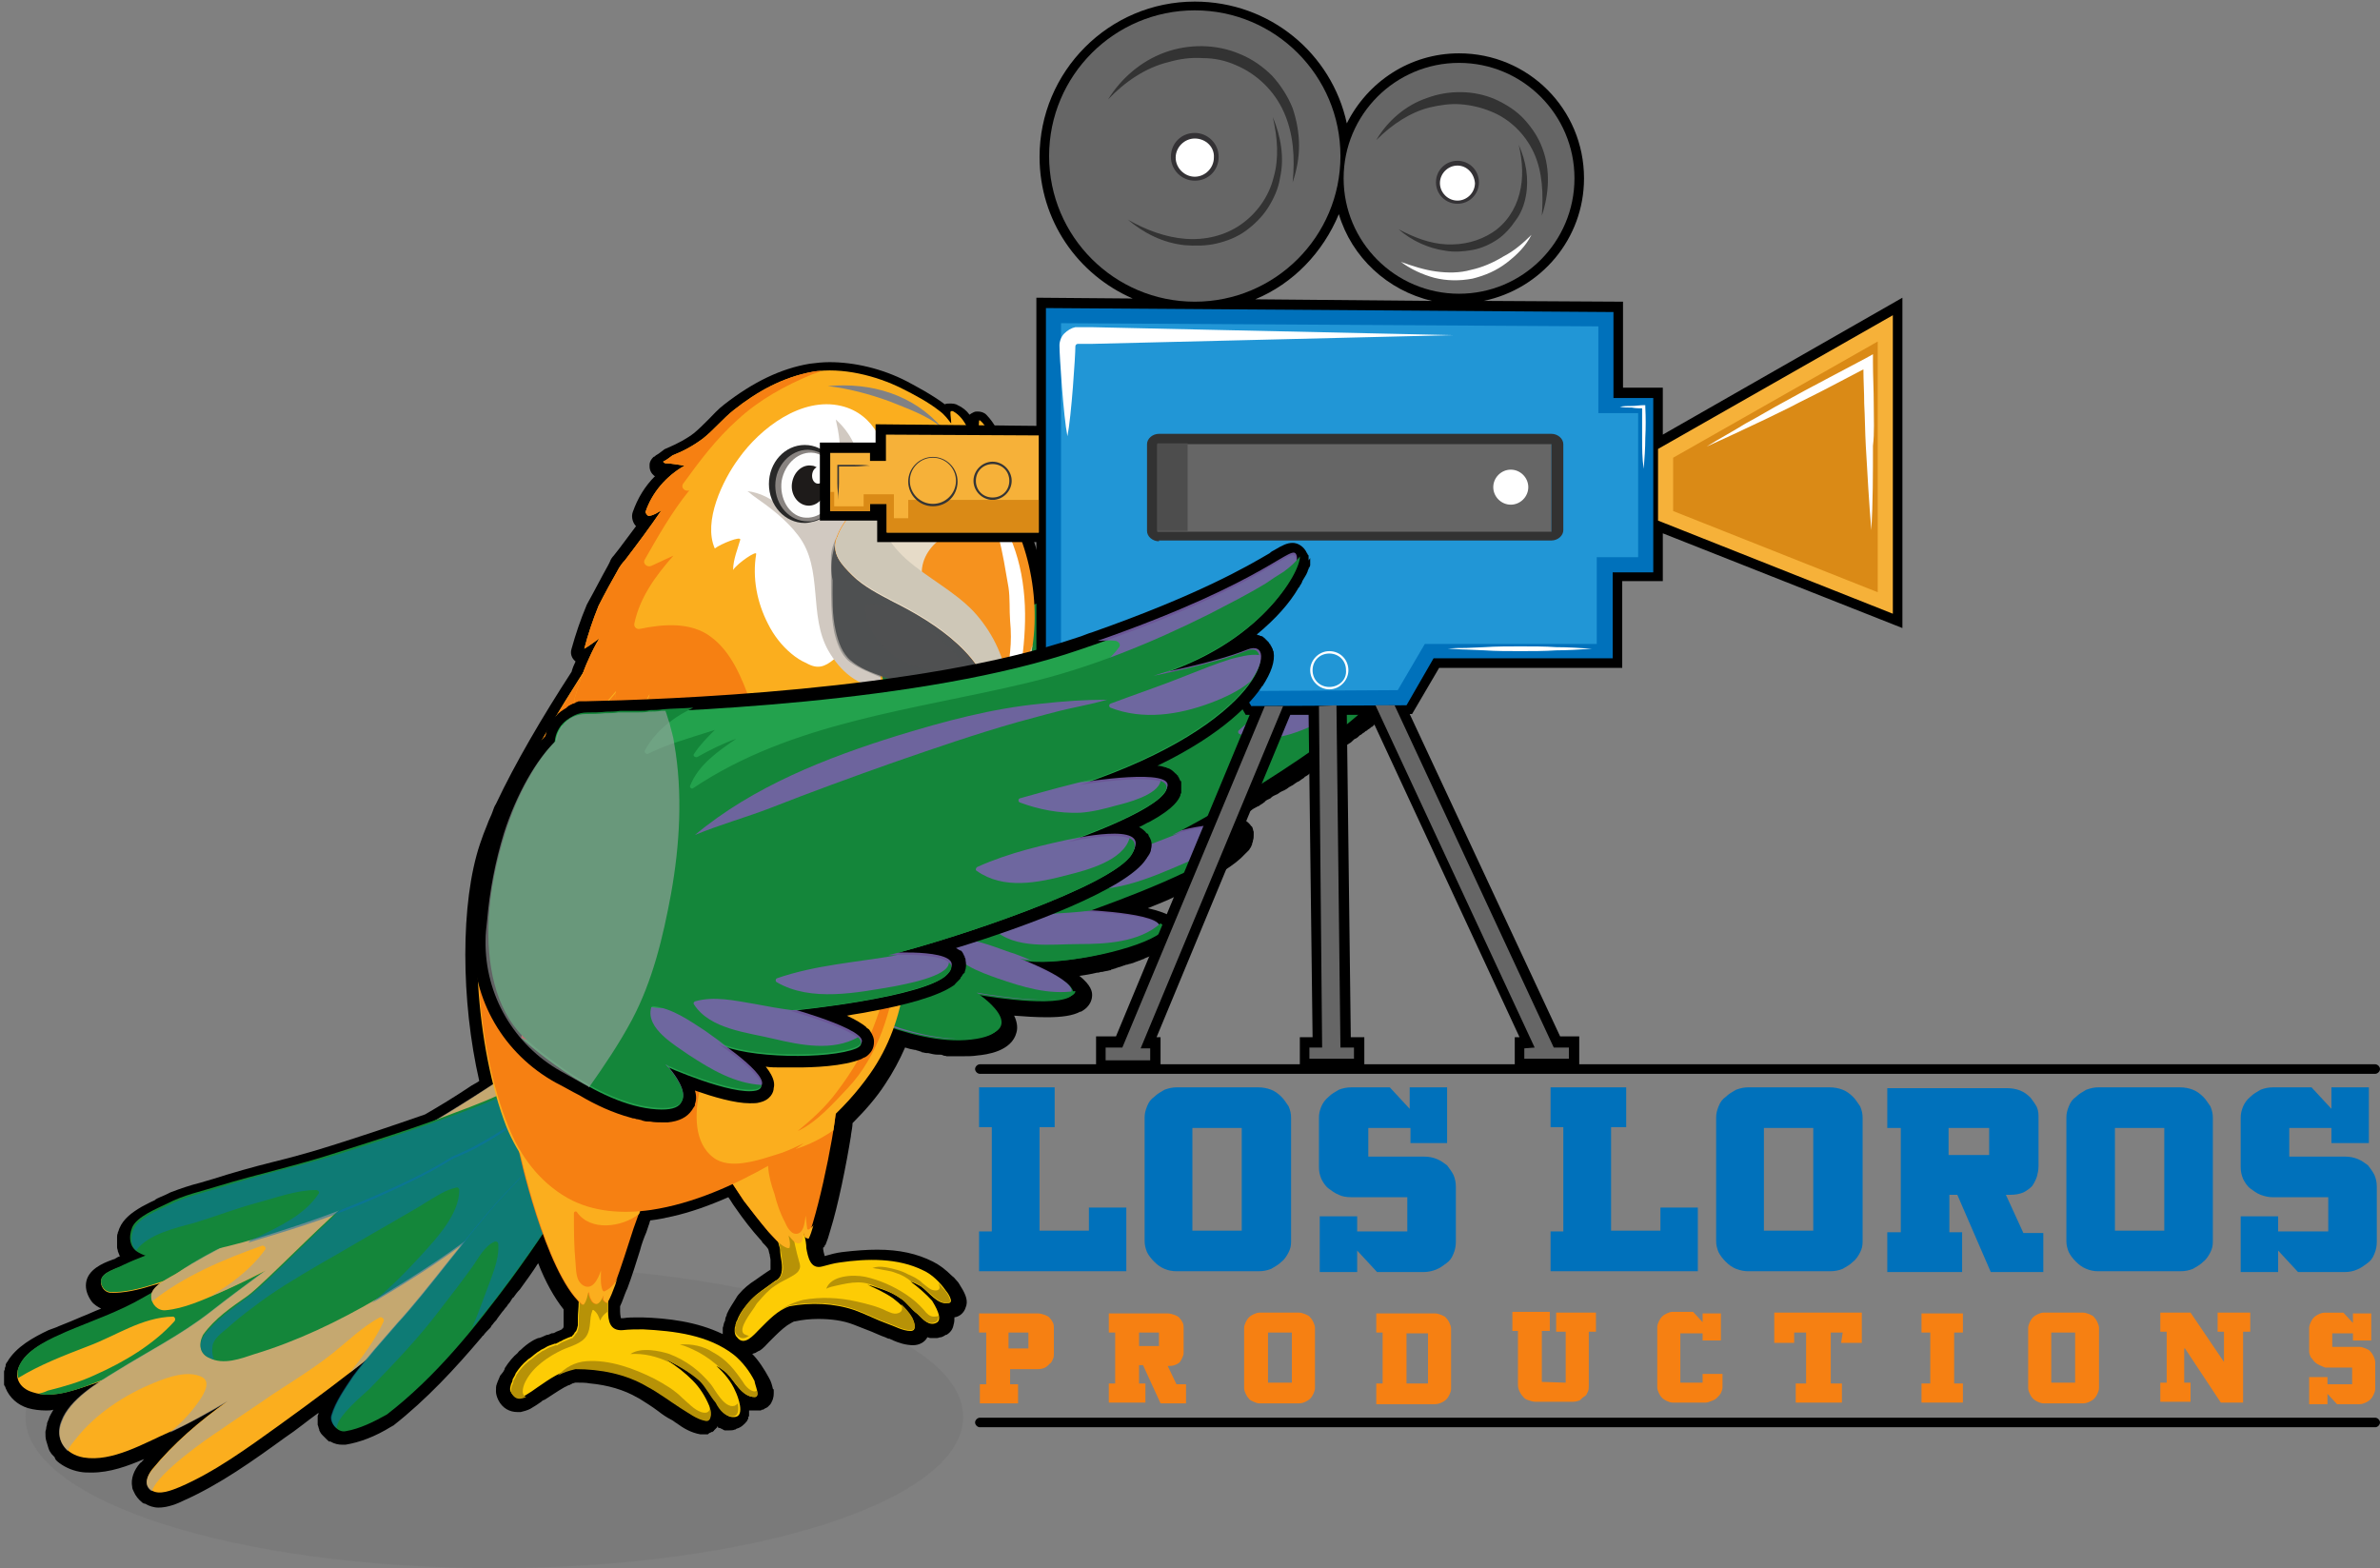 <?xml version="1.0" encoding="UTF-8"?>
<svg xmlns="http://www.w3.org/2000/svg" version="1.2" viewBox="0 0 299 197" width="299" height="197">
  <rect x="0" y="0" width="299" height="197" fill="#808080" stroke="none"/>
  <title>LLP-Logo_300x300-01-svg</title>
  <style>
		.s0 { opacity: .2;fill: #666666 } 
		.s1 { fill: #000000 } 
		.s2 { fill: #14863a } 
		.s3 { fill: #e52026 } 
		.s4 { opacity: .9;fill: #7761a8 } 
		.s5 { opacity: .5;fill: #7761a8 } 
		.s6 { fill: #fbae1e } 
		.s7 { opacity: .6;fill: #a2a4a7 } 
		.s8 { opacity: .5;fill: #0971b1 } 
		.s9 { fill: #fdcc05 } 
		.s10 { fill: #b79207 } 
		.s11 { fill: #f68012 } 
		.s12 { fill: #ffffff } 
		.s13 { fill: #d1c9c1 } 
		.s14 { fill: #4f5051 } 
		.s15 { opacity: .4;fill: #4f5051 } 
		.s16 { fill: #f6921e } 
		.s17 { fill: #e6dbc8 } 
		.s18 { fill: #cec7b7 } 
		.s19 { fill: #808184 } 
		.s20 { fill: #282828 } 
		.s21 { opacity: .6;fill: #cac2bc } 
		.s22 { fill: #fdfdfd } 
		.s23 { fill: #1e1b1a } 
		.s24 { fill: #0071bb } 
		.s25 { fill: #2196d6 } 
		.s26 { fill: #f6b139 } 
		.s27 { fill: #da8a16 } 
		.s28 { fill: #353535 } 
		.s29 { fill: #666666 } 
		.s30 { fill: #333333 } 
		.s31 { fill: #343235 } 
		.s32 { fill: #323232 } 
		.s33 { fill: #4d4d4d } 
		.s34 { fill: #23a24d } 
		.s35 { fill: #a2a4a7 } 
	</style>
  <g id="Layer">
    <path id="Layer" class="s0" d="m62.1 197c-32.6 0-58.9-8.5-58.9-19 0-10.5 26.3-19 58.9-19 32.6 0 58.9 8.5 58.9 19 0 10.5-26.3 19-58.9 19z"></path>
    <g id="Layer">
      <path id="Layer" fill-rule="evenodd" class="s1" d="m188.3 47.2c-0.1 0.2-0.1 0.4-0.2 0.6-0.6 2.2-1.9 4.9-4.1 7.7 0 0 0.2 0 0.3 0 0 0 0.1 0 0.2 0 0 0.1 0.1 0.1 0.2 0.1h0.1c0.1 0 0.2 0.1 0.3 0.1 0.4 0.2 0.8 0.5 1 0.8 0.1 0.1 0.1 0.1 0.1 0.1 0 0 0.1 0.1 0.1 0.2 0 0.1 0 0.1 0 0.1 0 0.1 0 0.1 0 0.1 0 0.2 0.1 0.4 0.2 0.6 0.2 0.9 0.1 2.3-0.5 3.9 0 0.1-0.1 0.2-0.1 0.3-0.8 2-3.3 6.7-10.6 12.6 0.1 0 0.3 0 0.5 0 0.2 0 0.3 0 0.5 0q0.1 0 0.3 0c0.4 0.1 0.7 0.2 1 0.4 0.1 0 0.1 0 0.1 0 0.1 0 0.1 0.1 0.2 0.1 0.1 0.1 0.1 0.1 0.1 0.1 0.1 0 0.1 0 0.2 0.1 0.1 0.1 0.1 0.1 0.1 0.1 0 0 0 0.1 0.1 0.1 0.1 0 0.1 0.1 0.1 0.1 0 0.1 0.1 0.1 0.1 0.2 0 0.1 0.1 0.1 0.1 0.2 0 0.1 0 0.1 0 0.1 0.1 0.1 0.1 0.1 0.1 0.2 0 0.1 0 0.1 0 0.1 0.1 0.1 0.1 0.1 0.1 0.2 0 0.1 0 0.1 0 0.1q0 0.2 0 0.3c0 0.1 0 0.3 0 0.4 0 0 0 0.1 0 0.2-0.1 0.5-0.3 1.6-2.6 3.8q-0.2 0.2-0.3 0.3c-0.4 0.4-0.8 0.7-1.2 1.1 0.2 0 0.4 0.1 0.6 0.2 0 0 0.1 0.1 0.2 0.1q0.3 0.3 0.6 0.6c0 0.1 0 0.1 0 0.1 0 0.1 0.1 0.1 0.1 0.2 0 0 0.1 0.1 0.1 0.2 0 0.1 0 0.1 0 0.1 0 0 0.1 0.1 0.1 0.2 0 0.1 0 0.1 0 0.1 0.1 0 0.1 0.1 0.1 0.2 0 0 0 0.3 0 0.4 0 0 0 0.1 0 0.2 0 0.1 0 0.2 0 0.2 0 0 0 0.1 0 0.2 0 0.1 0 0.1 0 0.2 0 0.1 0 0.1 0 0.2 0 0.2-0.1 0.3-0.1 0.4-0.1 0.3-0.2 0.5-0.4 0.8 0 0.1-0.1 0.3-0.2 0.4-0.1 0-0.1 0.1-0.1 0.1 0 0.2-0.1 0.3-0.2 0.4-0.1 0.1-0.3 0.3-0.4 0.4 0 0.1 0 0.1-0.1 0.2q-0.2 0.2-0.3 0.3c-0.1 0.1-0.1 0.1-0.2 0.2q-0.2 0.2-0.3 0.3c0 0-0.1 0.1-0.2 0.2q-0.2 0.2-0.3 0.3c0 0-0.1 0.1-0.2 0.2-0.1 0.1-0.2 0.3-0.3 0.3-0.1 0-0.2 0.1-0.3 0.2q-0.2 0.2-0.3 0.3-0.2 0.2-0.3 0.3c-0.1 0-0.2 0.1-0.3 0.2-0.2 0.1-0.3 0.2-0.4 0.3-0.1 0-0.2 0.1-0.3 0.2-0.2 0.1-0.3 0.2-0.4 0.3-0.1 0-0.2 0.1-0.3 0.2-0.1 0.1-0.2 0.2-0.4 0.3-0.1 0-0.2 0.1-0.3 0.2-0.2 0.2-0.3 0.3-0.5 0.4-0.1 0.1-0.2 0.1-0.3 0.2-0.2 0.2-0.3 0.3-0.5 0.4-0.1 0-0.2 0.1-0.3 0.2-0.2 0.2-0.3 0.3-0.5 0.4-0.1 0.1-0.2 0.1-0.3 0.2-0.2 0.2-0.3 0.3-0.5 0.4-0.1 0.1-0.2 0.1-0.3 0.2-0.2 0.2-0.3 0.3-0.5 0.4-0.1 0.1-0.2 0.1-0.3 0.2-0.1 0.2-0.3 0.3-0.5 0.4-0.1 0.1-0.2 0.1-0.3 0.2-0.1 0.2-0.3 0.3-0.5 0.4 0 0.1-0.1 0.1-0.2 0.2-0.2 0.2-0.4 0.3-0.6 0.4 0 0.1-0.1 0.1-0.2 0.2-0.2 0.1-0.4 0.3-0.6 0.4 0 0-0.1 0-0.2 0.1-0.2 0.1-0.4 0.3-0.6 0.4-0.1 0-0.1 0.1-0.2 0.1-0.2 0.1-0.4 0.3-0.6 0.4-0.1 0-0.1 0.1-0.2 0.1-0.2 0.1-0.5 0.2-0.7 0.4-0.1 0-0.1 0.1-0.2 0.1-0.2 0.1-0.5 0.2-0.7 0.4l-0.1 0.1c-0.2 0.1-0.5 0.2-0.7 0.4 0 0.1-0.1 0.1-0.1 0.1-0.2 0.2-0.5 0.3-0.7 0.5-0.1 0-0.1 0-0.1 0-0.3 0.2-0.6 0.3-0.8 0.5q-0.8 0.5-1.5 0.9c0.5 0.2 1.1 0.5 1.5 1.1 0.1 0 0.1 0.1 0.1 0.1 0.1 0.1 0.1 0.4 0.2 0.6q0 0.2 0 0.3c0 0.1 0 0.1 0 0.1 0 0.2 0 0.5-0.1 0.7v0.1c0 0.1-0.1 0.2-0.1 0.3v0.1c-0.1 0.1-0.1 0.3-0.2 0.4-0.1 0.1-0.1 0.2-0.2 0.3-0.1 0.1-0.3 0.3-0.4 0.4-0.1 0.1-0.1 0.1-0.2 0.2q-0.2 0.2-0.3 0.3c-0.1 0.1-0.1 0.1-0.1 0.1-1.5 1.4-4.4 3-7.7 4.5-0.1 0-0.1 0.1-0.2 0.1-0.1 0.1-0.2 0.1-0.3 0.2-1.2 0.6-2.3 1-3.5 1.5 1.3 0.3 2.1 0.6 2.7 0.9 0 0 0.1 0 0.2 0.1 0.2 0 0.3 0.1 0.4 0.2 0.6 0.4 0.7 0.8 0.8 1.1 0.1 0.1 0.1 0.2 0.1 0.3 0 0.1 0 0.1 0 0.2 0 0.1 0 0.2 0 0.4-0.1 0-0.1 0.1-0.1 0.2 0 0-0.1 0.1-0.1 0.2 0 0 0 0.1-0.1 0.2 0 0.1 0 0.1 0 0.1-0.1 0-0.1 0.1-0.2 0.2 0 0-0.1 0.1-0.2 0.2 0 0.1-0.1 0.1-0.1 0.1-0.1 0-0.2 0.1-0.3 0.2-0.1 0.1-0.2 0.2-0.4 0.3 0 0.1-0.1 0.1-0.1 0.1-0.2 0.1-0.3 0.2-0.5 0.3-0.2 0-0.3 0.1-0.5 0.2-0.1 0-0.1 0.1-0.2 0.1-0.2 0-0.3 0.1-0.5 0.2h-0.1c-0.1 0-0.3 0.1-0.5 0.2-0.1 0-0.1 0.1-0.2 0.1-0.2 0.1-0.3 0.1-0.5 0.2 0 0-0.1 0.1-0.2 0.1-0.2 0.1-0.3 0.1-0.5 0.2-0.1 0-0.2 0.1-0.3 0.1-0.2 0.1-0.3 0.1-0.5 0.2-0.1 0-0.3 0.1-0.4 0.1-0.1 0-0.2 0.1-0.4 0.1-0.1 0-0.2 0.1-0.3 0.1-0.1 0-0.2 0.1-0.3 0.1-0.2 0.1-0.4 0.1-0.6 0.2-0.1 0-0.2 0.1-0.3 0.1-0.1 0-0.2 0.1-0.4 0.1 0 0.1-0.1 0.1-0.2 0.1-0.3 0.1-0.6 0.1-0.9 0.2h-0.1c-0.2 0-0.3 0.1-0.5 0.1h-0.1c-0.8 0.2-1.5 0.3-2.2 0.4 1.5 1.2 1.6 2 1.6 2.4 0 0.4-0.1 1.4-1.4 2.1-0.1 0-0.1 0-0.1 0-0.9 0.5-2.3 0.7-4.2 0.7-1.4 0-2.8-0.1-4.1-0.2 0.3 0.6 0.5 1.4 0.3 2.1-0.6 2.4-3.8 2.8-4.9 2.9-0.6 0.1-1.3 0.1-1.9 0.1-0.2 0-0.6 0-0.8 0q-0.2 0-0.3 0c-0.2 0-0.3 0-0.5 0-0.1 0-0.3 0-0.4 0-0.1-0.1-0.2 0-0.4-0.1-0.2-0.1-0.3-0.1-0.5-0.1-0.1 0-0.1 0-0.2 0-0.4 0-0.8-0.1-1.2-0.2-0.1 0-0.1 0-0.2 0-0.2 0-0.4-0.1-0.6-0.1-0.1-0.1-0.1-0.1-0.2-0.1-0.2-0.1-0.4-0.1-0.6-0.2h-0.1q-0.6-0.1-1.2-0.3c-0.7 1.6-1.5 3.1-2.5 4.6-1.1 1.7-2.5 3.3-4.1 4.9 0 0.4-0.1 0.9-0.2 1.5v0.1c-0.6 3.7-1.6 8.7-2.6 11.9q-0.3 1.1-0.6 1.8c-0.1 0-0.1 0.1-0.1 0.1v0.1c-0.1 0-0.1 0.1-0.1 0.1-0.1 0-0.1 0.1-0.1 0.1 0 0.2 0.1 0.7 0.2 1 0.7-0.2 1.4-0.4 2.2-0.5 1.7-0.2 3.1-0.3 4.4-0.3 2.8 0 5 0.5 7 1.5q1.2 0.6 2.4 1.8c0.1 0.1 0.3 0.2 0.4 0.4 0.1 0 0.1 0.1 0.1 0.1 0.1 0.1 0.3 0.3 0.4 0.5 0.7 1.1 1.1 1.9 0.9 2.7 0 0.1-0.1 0.2-0.1 0.3-0.2 0.6-0.7 1.1-1.4 1.2 0 0.3 0 0.6-0.1 0.9-0.1 0.6-0.4 1-0.9 1.3-0.1 0-0.1 0-0.1 0-0.1 0.1-0.2 0.1-0.3 0.2-0.1 0-0.2 0.1-0.3 0.1-0.2 0-0.3 0.1-0.5 0.1q-0.2 0-0.3 0c-0.1 0-0.2 0-0.4 0-0.1 0-0.1 0-0.1 0-0.2 0-0.3-0.1-0.4-0.1-0.3 0.6-1 1-1.8 1-0.9 0-1.8-0.3-2.5-0.6-0.1-0.1-0.3-0.1-0.4-0.2-0.2 0-0.4-0.1-0.6-0.2-0.6-0.2-1.2-0.5-1.7-0.7-0.8-0.3-1.5-0.6-2.3-0.9-1.3-0.5-2.8-0.7-4.4-0.7-1 0-2 0.1-2.9 0.3-0.2 0-0.3 0.1-0.5 0.2-0.2 0.1-0.3 0.2-0.5 0.3-0.7 0.5-1.3 1.1-2 1.8 0 0-0.2 0.2-0.3 0.3-0.3 0.3-0.7 0.8-1.2 1.1-0.1 0-0.2 0.1-0.4 0.2-0.1 0.1-0.3 0.1-0.5 0.2 0.8 0.8 1.5 1.9 2.1 3 0.3 0.5 0.4 1 0.5 1.4 0.1 0 0.1 0.1 0.1 0.2 0 0.1 0 0.1 0 0.1 0 0 0 0.1 0 0.2 0 0.7-0.2 1-0.3 1.2 0 0.1-0.1 0.1-0.1 0.2-0.1 0.1-0.3 0.3-0.3 0.3-0.1 0.1-0.1 0.1-0.1 0.1-0.1 0-0.1 0.1-0.2 0.1-0.1 0-0.1 0.1-0.2 0.1-0.1 0.1-0.1 0.1-0.2 0.1-0.1 0-0.1 0-0.1 0-0.1 0.1-0.1 0.1-0.2 0.1-0.1 0-1.1 0-1.2 0-0.1 0-0.1 0-0.2 0q0 0.2 0 0.3c0 0.1 0 0.1 0 0.2 0 0.1 0 0.1 0 0.2-0.1 0.1-0.1 0.1-0.1 0.2v0.1c0 0.1-0.1 0.1-0.1 0.2 0 0.1-0.1 0.1-0.1 0.2-0.1 0-0.1 0.1-0.1 0.1l-0.2 0.2c-0.3 0.3-0.6 0.5-1 0.6-0.1 0.1-0.1 0.1-0.2 0.1-0.2 0.1-0.5 0.1-0.7 0.1-0.1 0-0.3 0-0.4 0-0.1 0-0.1 0-0.2 0 0 0-0.1-0.1-0.2-0.1-0.1-0.1-0.1-0.1-0.2-0.1 0 0-0.1-0.1-0.2-0.1-0.1 0-0.2 0-0.2-0.1 0-0.1-0.1-0.1-0.1-0.1 0 0.1 0 0.1 0 0.1-0.1 0.1-0.4 0.4-0.4 0.4 0 0.1-0.1 0.1-0.1 0.1l-0.1 0.1c-0.1 0-0.1 0-0.1 0-0.1 0-0.1 0.1-0.2 0.1-0.1 0-0.1 0.1-0.2 0.1 0 0.1-0.1 0.1-0.2 0.1 0 0-0.1 0-0.2 0 0 0-0.1 0-0.2 0-0.1 0-0.2 0-0.4 0-1.2-0.2-2.2-0.8-3-1.4-0.2-0.1-0.4-0.3-0.6-0.4-0.6-0.3-1.2-0.7-1.7-1.1-0.8-0.6-1.6-1.1-2.4-1.6-0.1 0-0.1-0.1-0.2-0.1-1.7-1-3.8-1.6-6-1.8-0.5-0.1-1.1-0.1-1.6-0.1 0 0-0.1 0-0.2 0-0.1 0-0.3 0.1-0.4 0.1 0 0-0.1 0.1-0.2 0.1-0.1 0.1-0.1 0.1-0.2 0.1-0.2 0.1-0.3 0.1-0.4 0.2-0.1 0-0.2 0.1-0.4 0.2-0.7 0.4-1.4 0.9-2.2 1.4l-0.2 0.1c-0.1 0-0.2 0.1-0.3 0.2-0.4 0.3-0.9 0.6-1.4 0.9-0.4 0.2-0.8 0.3-1.2 0.4-0.2 0-0.3 0-0.4 0-1 0-1.9-0.5-2.4-1.5-0.2-0.4-0.3-0.8-0.3-1.1 0-0.4 0-0.7 0.1-0.9 0-0.1 0.1-0.2 0.1-0.3 0.1-0.2 0.2-0.5 0.3-0.7 0-0.1 0.1-0.1 0.1-0.2 0.1 0 0.1-0.1 0.1-0.1 0.2-0.2 0.3-0.4 0.4-0.6 0-0.1 0-0.1 0-0.1 0.5-0.8 1.1-1.5 1.6-1.9 0.1-0.1 0.2-0.3 0.4-0.4 0.4-0.4 0.9-0.8 1.4-1.1 0.3-0.2 0.6-0.3 0.8-0.4h0.1c0.4-0.1 0.7-0.3 1-0.4h0.1c0.1 0 0.5-0.2 0.5-0.2h0.1c0.2 0 0.3-0.1 0.5-0.2 0.3-0.1 0.5-0.2 0.7-0.3 0-0.1 0.1-0.1 0.1-0.1 0 0 0.1-0.1 0.1-0.3 0-0.1 0-0.3 0-0.3 0-0.2 0-0.3 0-0.4 0-0.1 0-0.3 0-0.5q0-0.5 0-0.9c-1.2-1.5-2.3-3.5-3.2-5.8-0.7 1.1-1.5 2.2-2.3 3.3-0.3 0.3-0.6 0.7-0.8 1-0.1 0-0.1 0.1-0.2 0.2-0.1 0.2-0.3 0.5-0.5 0.7-0.1 0.2-0.2 0.3-0.3 0.4-0.1 0.1-0.2 0.3-0.4 0.5-0.2 0.3-0.4 0.5-0.6 0.8-0.1 0.2-0.2 0.3-0.3 0.4-0.2 0.2-0.3 0.4-0.5 0.6 0 0.1-0.1 0.2-0.2 0.3-0.3 0.3-0.6 0.6-0.8 0.9-0.1 0-0.1 0.1-0.2 0.2-3.3 3.9-6.9 7.8-11.1 11.1-0.1 0-0.1 0.1-0.2 0.1-2.1 1.3-4 2-5.8 2.3-0.1 0-0.2 0-0.4 0-0.5 0-1-0.1-1.5-0.4-0.1 0-0.2 0-0.2 0 0-0.1-0.1-0.1-0.1-0.1-0.1-0.1-0.1-0.1-0.2-0.2-0.1-0.1-0.1-0.1-0.1-0.1 0 0-0.1-0.1-0.2-0.2 0 0-0.1-0.1-0.2-0.2-0.2-0.2-0.3-0.4-0.4-0.6 0-0.1 0-0.1 0-0.1-0.1-0.2-0.1-0.4-0.2-0.6 0 0 0-0.3 0-0.4 0-0.1 0-0.3 0-0.4 0 0 0-0.2 0-0.3 0-0.1 0.1-0.2 0.1-0.3v-0.1c-1.4 1-2.7 2.1-4.2 3.1-4 2.9-8.2 5.9-12.7 7.9-0.8 0.4-2 0.9-3.2 0.9-0.6 0-1.2-0.2-1.7-0.5h-0.1c-0.1 0-0.1-0.1-0.2-0.1-0.5-0.4-0.9-0.9-1.1-1.4-0.1-0.2-0.2-0.4-0.2-0.6-0.2-1 0.2-2.1 1-3 0.2-0.1 0.3-0.3 0.5-0.5-2.1 0.9-4.3 1.7-6.6 1.7-0.5 0-1 0-1.5-0.1-1.1-0.2-2.1-0.7-2.8-1.3 0 0-0.1-0.1-0.2-0.2 0-0.1-0.1-0.1-0.1-0.2 0-0.1-0.1-0.2-0.2-0.3l-0.1-0.1c-0.1-0.1-0.2-0.2-0.3-0.4-0.1-0.1-0.1-0.2-0.2-0.4-0.1-0.3-0.2-0.7-0.3-1-0.1-0.3-0.1-0.7-0.1-1 0-0.1 0-0.1 0-0.1 0-0.2 0.1-0.3 0.1-0.5 0-0.2 0.1-0.3 0.1-0.5v-0.1c0.1-0.2 0.1-0.3 0.2-0.5 0.1-0.4 0.4-0.8 0.6-1.2-0.3 0.1-0.6 0.1-0.9 0.1-0.8 0-1.6-0.1-2.3-0.3-1.3-0.4-2.3-1.3-2.8-2.5 0-0.1-0.1-0.2-0.1-0.3-0.1 0-0.1-0.1-0.1-0.2 0-0.1 0-0.3 0-0.4 0 0 0-0.1 0-0.2 0-0.1 0-0.1 0-0.2 0 0 0-0.1 0-0.2 0-0.1 0-0.1 0-0.2 0-0.1 0-0.3 0-0.4 0-0.1 0.1-0.2 0.1-0.3v-0.1c0-0.1 0.1-0.2 0.1-0.3v-0.1c0-0.1 0.1-0.3 0.2-0.4 1.1-1.9 3.3-3.1 5.2-4 0.5-0.2 0.9-0.3 1.3-0.5 1-0.4 2-0.8 2.9-1.2 0.8-0.3 1.6-0.7 2.4-1-0.4-0.2-0.9-0.5-1.2-0.9-0.5-0.7-0.8-1.5-0.7-2.3 0.2-1.7 2.1-2.5 3.2-2.9 0.2-0.1 0.4-0.1 0.5-0.2q0.3-0.2 0.6-0.3c-0.1 0-0.1-0.1-0.1-0.1-0.1-0.2-0.1-0.3-0.2-0.5 0-0.2-0.1-0.3-0.1-0.5 0-0.2 0-0.5 0-0.7 0-0.2 0-0.3 0-0.5 0-0.1 0-0.1 0-0.1 0-0.1 0-0.3 0.1-0.5v-0.1c0.1-0.1 0.1-0.3 0.2-0.5 0.5-1.2 1.6-2 2.8-2.7 0.6-0.3 1.1-0.6 1.6-0.8 0.2-0.2 0.5-0.3 0.7-0.4 0.5-0.2 0.9-0.4 1.3-0.6 1.3-0.5 2.5-0.9 3.7-1.2 0.6-0.2 1.1-0.3 1.7-0.5 2.5-0.8 5-1.5 7.4-2.1q3.7-0.9 7.5-2.1 5.7-1.8 11.7-3.9c1.9-1.1 3.7-2.2 5.5-3.4 0.4-0.3 0.9-0.5 1.3-0.8-2.3-10-2.4-22.4 0.1-29.8q0.4-1.2 0.9-2.4c0.2-0.6 0.5-1.1 0.7-1.7 0.1-0.3 0.2-0.6 0.4-0.9 2.4-5.1 5.8-10.9 9.5-16.6 0.1-0.4 0.3-0.9 0.5-1.3-0.5-0.4-0.7-1-0.5-1.6 0.5-1.8 1.1-3.6 1.9-5.5 0-0.1 0.1-0.1 0.1-0.2 0.9-1.6 1.7-3.2 2.6-4.8 0-0.1 0.1-0.1 0.1-0.2l0.1-0.2c0.1-0.3 0.3-0.6 0.5-0.8 0.9-1.1 1.8-2.4 2.8-3.7l-0.1-0.1c-0.4-0.5-0.5-1.2-0.3-1.7 0.6-1.7 1.5-3.2 2.8-4.5-0.1 0-0.1 0-0.1 0q-0.6-0.5-0.6-1.2c0-0.1 0-0.1 0-0.2 0-0.4 0.2-0.7 0.5-1 0.1 0 0.2-0.1 0.3-0.2 0.4-0.2 0.7-0.5 1-0.7 0.1-0.1 0.2-0.1 0.4-0.2 1.4-0.6 2.5-1.2 3.4-1.9 0.6-0.5 1.2-1.1 1.8-1.7 0.6-0.6 1.2-1.3 2-1.9 3.6-2.8 7.1-4.5 10.7-5.1 0.8-0.1 1.6-0.2 2.5-0.2 3.1 0 6.6 0.8 9.7 2.4 1.3 0.7 3.2 1.7 4.8 2.9 0.1-0.1 0.4-0.1 0.6-0.1 0.3 0 0.7 0 1 0.2q0.9 0.4 1.5 1.2c0.1-0.1 0.3-0.2 0.5-0.3 0.2-0.1 0.3-0.1 0.5-0.1 0.4 0 0.8 0.1 1.1 0.4 0.5 0.5 1 1.2 1.3 1.8q0.1 0 0.3 0c0.1 0 0.2 0.1 0.4 0.1 0.5 0.1 0.9 0.5 1.1 1 0.5 1.4 0.5 2.9 0 4.2-0.2 0.5-0.5 1.1-0.9 1.7 3 3.8 4.6 8.5 5.1 13.1 10.4-3.6 21.3-8.1 29.3-13.1 0.7-0.4 1.3-0.8 1.9-1.2 12-7.6 17-12.4 19.4-14.7 0.3-0.2 0.6-0.5 0.8-0.7 0.9-0.9 1.5-1.3 2.3-1.3 0.3 0 0.7 0 1.1 0.3 0.1 0.1 0.4 0.4 0.6 0.6 0.1 0.2 0.2 0.4 0.3 0.7 0.2 0.7 0.2 1.6 1.4 2.6zm-93.4 113.6c0 0 1.4-1 1.9-1.3 0-0.1 0-0.4 0-0.6 0-0.1 0-0.5 0-0.6 0-0.2-0.1-0.5-0.1-0.7-0.1-0.2-0.1-0.5-0.2-0.7-0.2-0.3-0.5-0.6-0.7-0.8-0.1-0.2-0.2-0.3-0.3-0.4-1-1.1-2.1-2.5-3.2-4.1-0.3-0.4-0.5-0.8-0.8-1.2-2.5 1.1-4.8 1.9-7 2.4-0.9 0.2-1.8 0.4-2.7 0.5h-0.1c-0.1 0.2-0.1 0.4-0.2 0.6l-0.3 0.9c-0.3 0.7-0.6 1.5-0.8 2.3-0.5 1.6-1 3.2-1.6 4.8l-0.1 0.2c-0.3 0.7-0.5 1.4-0.8 2 0 0.1 0 0.4 0 0.6 0 0.5 0.1 0.8 0.1 0.9h0.3c0.6-0.1 1.2-0.1 1.8-0.1q0.3 0 0.6 0c3.1 0.1 6.8 0.5 10.1 2.1q0-0.2 0-0.3c0-0.1 0-0.1 0-0.2q0-0.2 0-0.3c0.1-0.2 0.1-0.5 0.2-0.7l0.1-0.2c0-0.3 0.1-0.5 0.2-0.7 0-0.1 0-0.1 0-0.1 0.3-0.7 0.8-1.4 1.1-1.9 0.1-0.2 0.3-0.5 0.5-0.7 0.5-0.6 1.2-1.2 2-1.7z"></path>
      <g id="Layer">
        <path id="Layer" class="s2" d="m99.4 84.8c0 0 40.7-9.5 62.1-22.8 21.4-13.3 22.8-18.9 23.8-17.3 1 1.6-1.9 11.6-14.1 18.5 0 0 7-3.1 10.6-5.6 3.7-2.6 4.1 8.3-16.6 21.1 0 0 11.3-4.7 10.7-1.7-0.6 2.9-10.6 9.1-10.6 9.1 0 0 9.8-4.8 8.3-0.4-1.5 4.5-19.2 15.3-26.9 19.3 0 0 9.5-2.9 7.8 0.5-1.7 3.4-18.2 9-18.2 9 0 0 12 0.5 9.1 2.7-2.9 2.2-13.3 4.4-17.1 3.4 0 0 8.7 3.3 6 4.7-2.7 1.3-11.9-0.4-11.9-0.4 0 0 7.3 4.8-0.4 5.7-7.7 0.9-17.9-5-17.9-5z"></path>
        <g id="Layer">
          <path id="Layer" class="s3" d="m117.3 116.9c-1.5 0-3 0-4.4-0.1-0.1 0-0.3 0-0.4 0-2.1-0.9-4.3-1.6-6.3-2.3 4.6 0.9 9.4 1.4 14 1.1 0.5 0.2 1 0.5 1.4 0.8-1.3 0.6-3 0.5-4.3 0.5z"></path>
          <path id="Layer" class="s3" d="m117.2 121.6c2 3.5-2.9 4.3-5.3 4.4-2.6 0.1-5.2-0.1-7.7-0.5l-1-8.7c2.9 0.5 5.9 0.9 8.8 1 1.8 0.9 4.2 2 5.2 3.8z"></path>
          <path id="Layer" class="s4" d="m114.7 126.8c2.8-0.6 5.4-3.1 3.2-6-0.9-1.2-2-2.1-3.2-2.8 2.7 0.1 6.1 0.6 8.2-1.2 0.2-0.2 0.2-0.6 0-0.8q-0.4-0.3-0.9-0.6c3.3-0.3 8.8-0.7 10.6-3.8 0.2-0.2 0.1-0.6-0.2-0.8-0.4-0.2-0.9-0.5-1.4-0.6 0.7-0.2 1.3-0.5 2-0.8 4.4-1.7 9.1-3.6 12.4-7 0.2-0.2 0.2-0.7-0.1-0.9q-1.8-0.8-3.6-0.6c0.2-0.1 0.5-0.2 0.7-0.3 3.4-1.6 8.7-3.3 10.5-7 0.1-0.3 0.1-0.6-0.2-0.8-1.2-0.6-2.4-0.8-3.8-0.7 2.2-1.3 4.4-2.6 6.5-4.1 1.8-1.3 4-2.7 5.1-4.7 1.7-3.2-3.1-1.8-5.6-0.9 2.6-1.8 5.2-3.8 7.6-5.8 2.2-1.8 4.4-3.8 5.4-6.6 0.1-0.3-0.1-0.6-0.4-0.7-1.8-0.6-3.7 0-5.4 0.9 0.5-0.5 0.9-1.2 1.1-1.9 0.1-0.3-0.2-0.7-0.5-0.7-1.4 0.1-2.8 0.4-4.1 0.9 0.1-0.1 0.2-0.1 0.2-0.2 2.7-2.1 5.8-4.2 7.2-7.5 0.2-0.4-0.3-0.7-0.7-0.7-0.7 0.1-1.4 0.3-2.1 0.5 19.6-12.5 21-17.7 21.9-16.1 1 1.6-1.9 11.6-14.1 18.5 0 0 7-3.1 10.6-5.6 3.7-2.6 4.1 8.3-16.6 21.1 0 0 11.3-4.7 10.7-1.7-0.6 2.9-10.6 9.1-10.6 9.1 0 0 9.8-4.8 8.3-0.4-1.5 4.5-19.2 15.3-26.9 19.3 0 0 9.5-2.9 7.8 0.5-1.7 3.4-18.2 9-18.2 9 0 0 12 0.5 9.1 2.7-2.9 2.2-13.3 4.4-17.1 3.4 0 0 8.7 3.3 6 4.7-2.7 1.3-11.9-0.4-11.9-0.4 0 0 7.3 4.8-0.4 5.7-5.1 0.6-11.4-1.8-15-3.5 2.8 0.4 5.5 0.4 7.9-0.1z"></path>
        </g>
        <path id="Layer" class="s2" d="m166.6 85.2c2.7-1.8 8.9-6 9.4-8.3q0.2-0.9-0.9-0.9c0.1 1.8-3.7 3.7-4.8 4.2-1.3 0.7-2.7 1.4-4.2 1.9-2.5 0.8-5.1 0.8-7.7 0.5-0.2 0-0.3-0.4-0.1-0.5 2.9-1.5 5.8-3.1 8.8-4.6 10.1-6.6 14.6-12.5 16.1-16.3-1.1 1.5-2.8 2.8-4.3 3.8-3.5 2.4-7.8 4.1-12.1 3.5-0.2 0-0.3-0.4-0.1-0.5 2.9-1.9 5.8-3.8 8.6-5.7 1.6-1.1 3.2-2.3 4.9-3.2 0.7-0.4 2.3-1.3 3.4-1.4-0.3-0.6-0.9-0.6-1.7-0.1-3.7 2.6-10.6 5.6-10.6 5.6 12.2-6.9 15-16.9 14.1-18.5-0.8 1.6-2.2 3.1-3.4 4.3-1.9 1.9-3.9 3.6-5.9 5.2-6.3 5.2-13.1 9.9-20.4 13.7-13.1 6.5-27.6 11.4-37.9 22.3-0.2 0.2-0.5 0-0.5-0.2 0.4-2.9 2.4-5 4.3-7.1-1.5 1-2.8 2.2-4.2 3.4-0.2 0.2-0.5-0.1-0.4-0.3 0.4-1.3 1.2-2.3 1.8-3.5-2.6 1.5-5.2 3-7.5 4.9-0.2 0.2-0.5-0.1-0.4-0.3 0.8-2.7 2.6-4.8 4.8-6.7-9.3 2.7-16 4.3-16 4.3l4.7 40.7c0 0 10.2 5.9 17.9 5 7.7-0.9 0.4-5.7 0.4-5.7 0 0 9.2 1.7 11.9 0.4 0.4-0.2 0.5-0.4 0.5-0.6-3.4 0.5-6.6-0.5-9.8-1.6-1.9-0.7-6-2-5.9-4.6q0-0.3 0.3-0.3c2.5-0.2 4.8 0.8 7.1 1.6 1 0.3 1.9 0.7 2.9 1.1 4.4 0.5 13.5-1.5 16.1-3.5 0.6-0.5 0.5-0.9 0-1.2-2.7 2.4-6.9 2.6-10.3 2.6-3.4 0-8 0.7-10.7-1.9-0.1-0.1-0.1-0.4 0-0.5 2.2-1.3 4.8-1.3 7.3-1.4 1.6-0.1 3.3-0.2 4.9-0.4 1.9-0.7 16.4-5.8 18-9 0.4-0.7 0.2-1.2-0.2-1.4 0.5 1.7-5.1 4-5.9 4.4-4.4 1.9-9.8 4.3-14.5 2.9-0.2-0.1-0.3-0.4-0.1-0.5 4.4-2.7 9.3-4.3 14-6.2-0.6 0.2-1 0.3-1 0.3 7.7-3.9 25.4-14.8 26.9-19.3 0.4-1.2 0-1.7-0.7-1.8-0.2 3-4.3 5.1-6.5 6.3-3.4 1.8-7.4 3.6-11.3 2.1-0.2-0.1-0.2-0.4 0-0.5 2.9-2.7 6.9-4.6 10.9-6.5z"></path>
        <path id="Layer" class="s4" d="m136.5 78.9c-8.1 4.8-16.3 10.4-22.1 18 2.7-2 5.7-3.6 8.5-5.4 4.5-3.1 9.1-6.1 13.7-9.1 4.6-3 9.3-5.9 14.1-8.5 2.1-1.2 4.2-2.3 6.4-3.3 1.3-0.6 2.6-1.3 3.8-1.9-2.7 0.7-5.4 1.4-8 2.3-5.7 2-11.2 4.8-16.4 7.9z"></path>
        <path id="Layer" class="s5" d="m159.4 68.7c0 0-0.9 0.3-2.3 0.9-0.7 0.3-1.6 0.6-2.6 1.1-1 0.5-2.1 0.9-3.4 1.5-1.2 0.5-2.6 1.1-4 1.8-1.4 0.6-2.8 1.4-4.3 2.2-1.5 0.8-3 1.6-4.6 2.5-1.5 0.9-3.1 1.8-4.6 2.7-0.8 0.5-1.5 1-2.3 1.5l-1.1 0.7c-0.4 0.2-0.7 0.5-1.1 0.8-1.4 1-2.9 2-4.2 3.1-1.3 1-2.6 2-3.8 3.1-0.6 0.5-1.2 1-1.7 1.5-0.3 0.2-0.5 0.5-0.8 0.7-0.2 0.2-0.5 0.5-0.7 0.7-0.9 0.9-1.8 1.8-2.6 2.6-0.8 0.8-1.3 1.5-1.9 2.1-1 1.2-1.6 1.9-1.6 1.9 0 0 0.5-0.7 1.6-1.9 0.5-0.6 1.1-1.4 1.8-2.2 0.8-0.8 1.6-1.7 2.5-2.7 0.2-0.2 0.5-0.5 0.7-0.8 0.2-0.2 0.5-0.5 0.8-0.7 0.5-0.5 1.1-1 1.7-1.5 1.1-1.1 2.4-2.1 3.7-3.1 1.3-1.1 2.7-2.1 4.2-3.1 0.4-0.2 0.7-0.5 1.1-0.8l1.1-0.7c0.8-0.5 1.5-1 2.3-1.5 1.5-0.9 3.1-1.8 4.6-2.7 1.6-0.8 3.1-1.7 4.6-2.4 1.5-0.8 3-1.5 4.4-2.1 1.4-0.6 2.7-1.2 4-1.7 1.3-0.5 2.4-0.9 3.4-1.4 1-0.4 1.9-0.7 2.7-1 0.7-0.3 1.3-0.5 1.7-0.6 0.5-0.5 0.7-0.5 0.7-0.5z"></path>
      </g>
      <g id="Layer">
        <g id="Layer">
          <path id="Layer" class="s6" d="m4.1 174.9c2.7 0.9 5.8-0.5 8.4-1.3 2-0.6 3.9-1.3 5.9-2.1q-4.4 2.3-8.1 5.4c-0.5 0.5-1 1.3-0.3 2 0.7 0.6 2 0.3 2.7 0.1 3.5-1 6.9-2.8 10.1-4.4 7.1-3.7 14.2-7.7 20.6-12.5 3.2-2.4 6.4-4.9 9.4-7.4 2.7-2.3 5.4-4.6 7.8-7.1 0.1-0.1 0.1-0.1 0.2-0.2 1.8-1.6 3.8-3.9 4.5-6.2 0.3-0.8 0.7-2.3-0.2-3-0.9-0.7-2-0.3-3-0.1-1.8 0.4-3.7 1.7-5.2 2.7-1.7 1.1-3.5 1.8-5.3 2.7-7.8 4.1-16.2 7.1-24.3 10.7-2 0.9-3.9 1.8-5.9 2.5-2 0.7-4 1.4-5.9 2.3-0.8 0.4-2.7 0.8-2.8 1.9-0.1 0.7 0.4 1.4 1.1 1.5 1.7 0.1 3.7-0.4 5.3-0.9 1.6-0.4 3.1-0.9 4.6-1.5-1.9 1-3.8 2-5.7 3.1-3.1 1.8-6.4 2.9-9.7 4.3-1.8 0.8-4.7 2-5.7 3.9-1 1.6-0.2 3.1 1.5 3.6z"></path>
          <path id="Layer" class="s2" d="m4.8 175.1c0.4-0.1 0.8-0.2 1.2-0.4 2-0.5 4.1-1.1 6-2 3.6-1.6 7.3-3.8 9.9-6.7 0.2-0.2 0.1-0.6-0.2-0.6-3.9 0.1-7.1 2.4-10.6 3.7-3.1 1.2-6 2.3-8.8 4-0.2-0.6-0.1-1.2 0.3-1.9 1.1-1.9 3.9-3.1 5.7-3.9 3.3-1.4 6.6-2.5 9.7-4.3 1.9-1.1 3.8-2.1 5.7-3.1-1.5 0.5-3.1 1-4.6 1.5-1.6 0.5-3.6 1-5.3 0.9-0.7-0.1-1.2-0.8-1.1-1.5 0.1-1 2.1-1.5 2.8-1.9 1.9-0.9 3.9-1.6 5.9-2.3 2-0.7 4-1.6 5.9-2.5 8.1-3.6 16.4-6.6 24.3-10.7 1.8-0.9 3.6-1.6 5.3-2.7 1.6-0.9 3.4-2.3 5.2-2.7 1.1-0.2 2.1-0.6 3 0.1 0.9 0.7 0.5 2.2 0.2 3-0.8 2.3-2.8 4.6-4.5 6.2-0.1 0.1-0.1 0.1-0.2 0.2-2.4 2.6-5.1 4.9-7.8 7.1-3 2.6-6.2 5-9.4 7.4-6.4 4.8-13.5 8.8-20.6 12.5-3.2 1.7-6.6 3.5-10.1 4.4-0.8 0.2-2.1 0.6-2.7-0.1-0.7-0.6-0.2-1.4 0.3-2 2.4-2.1 5.2-3.9 8.1-5.4-1.9 0.8-3.9 1.5-5.9 2.1-2.4 0.9-5.2 2.1-7.7 1.6z"></path>
          <path id="Layer" class="s6" d="m10.5 183.1c3.6 0.6 7.6-1.8 10.8-3.2 2.5-1.1 4.9-2.5 7.3-3.9-3.5 2.5-6.8 5.3-9.5 8.6-0.6 0.8-1.1 1.9-0.1 2.6 1 0.7 2.6 0 3.6-0.4 4.4-1.9 8.5-4.9 12.4-7.7 8.6-6.2 17.1-12.7 24.7-20.3 3.7-3.8 7.5-7.6 11-11.6 3.1-3.5 6.2-7 8.8-10.9 0.1-0.1 0.2-0.2 0.2-0.2 2-2.4 4.2-5.8 4.8-9 0.2-1.1 0.5-3.2-0.8-3.9-1.4-0.8-2.7 0-4 0.5-2.3 0.8-4.5 2.9-6.3 4.5-2.1 1.7-4.3 3-6.5 4.6-9.5 6.9-20 12.4-29.9 18.6-2.4 1.5-4.8 3.1-7.4 4.4-2.5 1.3-5 2.6-7.3 4.1-0.9 0.6-3.4 1.6-3.3 3 0 0.9 0.8 1.8 1.8 1.7 2.3-0.2 4.7-1.3 6.8-2.2 2-0.9 3.9-1.8 5.8-2.8-2.3 1.7-4.6 3.4-6.9 5.2-3.7 2.9-7.9 5-11.9 7.5-2.3 1.4-5.8 3.5-6.8 6.2-1 2.3 0.4 4.2 2.7 4.6z"></path>
          <path id="Layer" class="s7" d="m7.7 178.5c1-2.7 4.5-4.8 6.8-6.2 4-2.5 8.2-4.6 11.9-7.5 2.3-1.8 4.6-3.5 6.9-5.2-1.9 1-3.8 2-5.8 2.8-0.5 0.2-1 0.4-1.5 0.7 2.8-1.6 5.4-3.5 7.3-6.1 0.2-0.2-0.1-0.6-0.4-0.5-4.8 1.7-9.8 3.8-13.8 7-0.1-0.2-0.1-0.4-0.1-0.6-0.1-1.4 2.4-2.4 3.3-3 2.3-1.6 4.8-2.9 7.3-4.1 2.6-1.3 4.9-2.9 7.4-4.4 9.9-6.3 20.4-11.8 29.9-18.6 2.2-1.6 4.4-2.8 6.5-4.6 1.9-1.6 4-3.6 6.3-4.5 1.3-0.5 2.7-1.2 4-0.5 1.3 0.7 1 2.8 0.8 3.9-0.6 3.1-2.8 6.6-4.8 9-0.1 0.1-0.2 0.2-0.2 0.2-2.7 3.8-5.8 7.4-8.8 10.9-3.5 4-7.2 7.8-11 11.6-4.9 4.9-10.3 9.4-15.8 13.7 1.6-2 3.2-4.1 4.3-6.5 0.1-0.3-0.2-0.6-0.5-0.5-2.2 1.2-3.9 2.9-5.9 4.5-2.4 1.9-5 3.5-7.6 5.2-2.3 1.6-4.6 3.1-6.9 4.7-0.8 0.5-7.5 5.1-8.2 7.4h-0.1c-1-0.7-0.5-1.9 0.1-2.6 2.7-3.3 6-6.2 9.5-8.6-2.4 1.4-4.8 2.7-7.3 3.9 1.3-1.1 2.5-2.3 3.5-3.7 0.5-0.7 1.9-2.6 0.6-3.3-1.8-0.9-4.3 0-6 0.7-3.7 1.5-7.4 3.9-9.9 7.1-0.3 0.4-0.8 0.9-1 1.5-1-1-1.4-2.3-0.8-3.8z"></path>
          <path id="Layer" class="s2" d="m26.3 170.6c1.8 0.9 3.9 0.1 5.7-0.5 5.3-1.6 10.5-4.1 15.3-6.9 4.9-3 9.9-6.1 14.3-9.8 4.1-3.4 8.5-7.3 11-12.1 0-0.1 0-0.2-0.1-0.2 0.4-0.6 0.7-1.2 1.1-1.8 0.4-0.8 1.3-1.8 1.2-2.7-0.5-3.8-8.5 2.3-9.6 3-2.5 1.6-5.2 3.1-7.7 4.9-2 1.5-10.7 4.6-12.9 5.9-2.4 1.5-11.3 10.8-13.5 12.4-2 1.4-4.1 2.8-5.6 4.9-0.6 1.2-0.4 2.4 0.8 2.9z"></path>
          <path id="Layer" class="s8" d="m25.6 167.8c1.5-2 3.6-3.4 5.6-4.9 2.3-1.6 11.2-11 13.5-12.4 2.2-1.3 10.9-4.5 12.9-5.9 2.4-1.8 5.1-3.3 7.7-4.9 1.1-0.7 9.1-6.8 9.6-3 0.1 1-0.8 2-1.2 2.7-0.3 0.6-0.7 1.2-1.1 1.8 0.1 0.1 0.1 0.2 0.1 0.2-2.5 4.8-7 8.6-11 12.1-4.4 3.7-9.4 6.9-14.3 9.8-0.2 0.1-0.5 0.3-0.7 0.4 2.3-1.9 4.3-3.9 6.3-6.1 1.9-2.1 4.7-5.1 4.7-8.1 0-0.2-0.2-0.4-0.4-0.3-1.4 0.3-2.5 1.1-3.7 1.8-1.4 0.9-2.9 1.7-4.4 2.6-3 1.7-6 3.5-9 5.2-2.9 1.7-5.8 3.4-8.5 5.5-1.1 0.8-2.2 1.7-3.2 2.6-0.6 0.5-1.7 1.3-1.8 2.2-0.1 0.7 0 1.3 0.2 1.7-0.2-0.1-0.3-0.1-0.5-0.2-1.3-0.5-1.5-1.7-0.8-2.8z"></path>
          <path id="Layer" class="s2" d="m64.2 160.7c-4.6 6.2-9.5 12.3-15.6 17-1.6 0.9-3.4 1.8-5.2 2.1-1 0.2-2-1.1-1.7-2 0.5-1.7 1.7-3.4 2.7-4.9 1.7-2.3 3.7-4.5 5.6-6.7 3.7-4 9.2-11.6 13-15.7 5.6-6 9.1-9 14.6-14.9 0.5-0.6 1.1-1.3 1.8-1.3-3.8 9.5-9.2 18.2-15.2 26.4z"></path>
          <path id="Layer" class="s8" d="m41.6 177.8c0.5-1.7 1.7-3.4 2.7-4.9 1.7-2.3 3.7-4.5 5.6-6.7 3.7-4 9.2-11.6 13-15.7 5.6-6 9.1-9 14.6-14.9 0.5-0.6 1.1-1.3 1.8-1.3-3.8 9.5-9.1 18.2-15.2 26.4-1.5 2.1-3.1 4.1-4.8 6.1 0.2-0.5 0.4-0.9 0.6-1.4q0.9-2.4 1.8-4.8c0.5-1.4 1-2.8 0.9-4.3 0-0.3-0.3-0.4-0.5-0.3-1.3 0.6-2 2.1-2.8 3.2-1.3 1.8-2.6 3.5-4 5.3-2.7 3.6-5.8 6.8-8.9 10-0.5 0.5-4.1 3.4-4.1 4.9-0.4-0.2-0.9-1-0.7-1.6z"></path>
        </g>
        <path id="Layer" class="s2" d="m17.5 157.4c1.6 0.9 3.4 0.5 5.2 0.3 5.3-0.7 10.3-2.3 15.4-4q6.8-2.3 13.2-5.4c1.9-0.9 3.8-1.9 5.5-3 2-0.8 4-1.9 5.9-3.1 3.1-2 6.9-4.2 9-7.3 0.4-0.5-0.5-1.5-1.1-1.4-2 0.5-3.8 2-5.6 2.9-2.6 1.4-5.2 2.4-7.9 3.4-4.9 1.9-9.8 3.4-14.8 5-4.9 1.6-10 2.7-14.9 4.2-2.2 0.7-4.3 1.1-6.4 2.2-1.2 0.6-3.8 1.6-4.4 3-0.5 1.3-0.3 2.6 0.9 3.2z"></path>
        <path id="Layer" class="s8" d="m32.2 155.5c2.8-1.4 6-2.8 7.8-5.5 0.2-0.2 0-0.5-0.3-0.5-2.5 0-5.1 1-7.4 1.6-2.6 0.7-5.2 1.7-7.8 2.5-2.2 0.6-5.9 1.4-7.4 3.5-0.7-0.7-0.7-1.7-0.3-2.7 0.6-1.4 3.1-2.4 4.4-3 2.1-1.1 4.2-1.5 6.4-2.2 4.9-1.6 10-2.7 14.9-4.2 5-1.6 9.9-3.2 14.8-5 2.7-1 5.4-2 7.9-3.4 1.8-0.9 3.6-2.5 5.6-2.9 0.5-0.1 1.4 0.9 1.1 1.4-2.1 3.1-5.9 5.2-9 7.3-1.9 1.2-3.8 2.3-5.9 3.1-1.8 1.1-3.6 2.1-5.5 3-4.3 2.1-8.6 3.9-13.2 5.4-2.4 0.8-4.8 1.5-7.1 2.2 0.2-0.3 0.6-0.5 1-0.6z"></path>
      </g>
      <g id="Layer">
        <path id="Layer" class="s9" d="m92.3 167.1c0-0.2 0-0.4 0.1-0.5 0-0.1 0-0.1 0-0.2 0.1-0.2 0.1-0.4 0.2-0.5 0.2-0.6 0.6-1.2 0.9-1.6q0.9-1.2 2.1-2.1c0.8-0.6 1.7-1.2 1.8-1.3 0.9-0.4 0.9-1.5 0.8-2.3-0.1-0.6-0.2-1.2-0.2-1.7-0.1-0.4-0.3-0.9-0.3-1.4 0.1-0.9 1.1-0.9 1.9-1 0.4 0 1-0.2 1.3 0.2 0.1 0.2 0.1 0.4 0.2 0.6 0.1 0.5 0.2 1 0.2 1.5 0.2 1.1 0.5 2.7 2 2.3 0.8-0.2 1.4-0.4 2.2-0.5 3.4-0.5 7.3-0.6 10.5 1 1.1 0.5 2.1 1.5 2.8 2.5 0.2 0.2 1.1 1.5 0.4 1.6-1.4 0.3-2.5-1.4-3.5-2.1-0.4-0.2-0.9-0.5-1.3-0.6q1.5 1.1 2.7 2.4c0.3 0.5 1.5 2.4 0.5 2.8-0.9 0.4-1.6-0.4-2.3-1.1-0.8-0.6-1.3-1.5-2.2-2-1.1-0.8-2.4-1.2-3.7-1.6-0.2 0-0.3-0.1-0.4-0.1 1.1 0.5 2.2 1 3.2 1.7 0.9 0.7 1.8 1.5 2.4 2.5 0.2 0.4 0.7 1.6-0.2 1.6-1 0-2-0.6-2.9-0.9-1.4-0.5-2.7-1.2-4.1-1.7-2.6-0.9-5.6-1-8.2-0.5-1.5 0.5-2.6 1.7-3.8 2.9-0.7 0.7-1.9 2.2-2.8 1-0.3-0.3-0.3-0.6-0.3-0.9z"></path>
        <path id="Layer" class="s10" d="m100.9 163.3c2.2-0.4 4.5-0.3 6.7 0.2 1.3 0.3 2.6 0.6 3.8 1.2 0.5 0.2 1 0.5 1.6 0.2 0.4-0.2 0.4-0.6 0.2-1.1 0.5 0.5 1 1 1.4 1.7 0.2 0.4 0.7 1.6-0.2 1.6-1 0-2-0.6-2.9-0.9-1.4-0.5-2.7-1.2-4.1-1.7-2.6-0.9-5.6-1-8.2-0.5-0.5 0.2-1 0.5-1.4 0.8 0.8-0.7 1.9-1.2 3.1-1.5z"></path>
        <path id="Layer" class="s10" d="m92.7 165.8c0.2-0.6 0.6-1.2 0.9-1.6 0.6-0.9 1.4-1.6 2.2-2.1 0.4-0.2 0.7-0.5 1.1-0.8 0.3-0.2 0.7-0.4 1-0.7 0.2-0.2 0.3-0.5 0.4-0.8 0.1-0.3 0.1-0.7 0-1.1-0.1-0.9-0.2-1.8-0.5-2.7-0.1-0.3-0.2-0.7 0-1 0.1-0.2 0.3-0.4 0.5-0.5 0.4-0.2 0.8-0.2 1.2-0.2q0.3 2.1 0.9 4.2c0.1 0.3 0.2 0.7 0 1-0.1 0.3-0.4 0.5-0.7 0.7-0.8 0.5-1.6 0.8-2.3 1.3-0.8 0.5-1.5 1.3-2.1 2-0.2 0.2-0.4 0.5-0.5 0.7-0.3 0.5-2.2 2.8-1.3 3.4 0.2 0.1 0.4 0.2 0.6 0.2-0.5 0.4-1.1 0.5-1.6-0.2-0.2-0.2-0.2-0.5-0.1-0.9 0-0.2 0.1-0.4 0.1-0.5 0-0.1 0-0.1 0-0.2 0 0.2 0.1 0 0.2-0.2z"></path>
        <path id="Layer" class="s10" d="m113 163c-0.9-0.6-1.8-1-2.8-1.3q-1.2-0.6-2.4-0.6c-0.9 0-1.8 0.2-2.7 0.4-0.5 0.1-0.9 0.2-1.3 0.4 0.6-1.7 3.4-1.8 4.9-1.5 1.8 0.4 3.6 1.2 5.1 2.2 0.9 0.6 1.6 1.2 2.3 2 0.3 0.4 0.7 0.8 1.2 0.8 0.2 0 0.4 0 0.6-0.1 0 0.4-0.1 0.7-0.4 0.8-0.9 0.4-1.6-0.4-2.3-1.1-0.8-0.5-1.3-1.4-2.2-2z"></path>
        <path id="Layer" class="s10" d="m115.6 161.5c-0.3-0.2-0.7-0.4-1.1-0.5-0.6-0.5-1.3-0.9-2-1.1-0.7-0.3-1.4-0.3-2.2-0.5-0.2 0-0.5-0.1-0.7-0.1 0.5-0.2 1-0.2 1.7-0.1 1 0.2 1.9 0.4 2.8 0.9 0.7 0.3 1.3 0.6 1.8 1.1 0.4 0.3 0.7 0.6 1.1 0.8 0.5 0.2 1.2 0.2 1-0.5 0-0.1-0.1-0.2-0.1-0.3 0.3 0.3 0.5 0.6 0.8 0.9 0.2 0.2 1.1 1.5 0.4 1.6-1.3 0.1-2.4-1.5-3.5-2.2z"></path>
        <path id="Layer" class="s11" d="m89.2 140.9c0.9-2 2.6-3.6 4.7-4.1 1.8-0.5 4.6-0.5 6 1 0.2 0.9 5.2-0.2 5.2-0.1 0.3 2-2 13.6-3.6 17.8-0.2 0-0.5-0.1-0.5-0.3 0-0.2-0.1-0.4-0.2-0.5 0 0.4 0 0.9-0.2 1.2-0.2 0.3-0.7 0.2-0.9 0-0.2-0.2-0.5-0.5-0.7-0.8 0 0.1 0 0.2 0 0.2 0.1 0.4 0.2 0.9 0.1 1.3 0 0.1-0.2 0.1-0.2 0.1-0.9-0.2-1.8-1.4-2.4-2-1.1-1.3-2.1-2.6-3.1-3.9-1-1.5-2-3-2.9-4.5-0.2-0.3-0.3-0.6-0.5-0.9-0.8-1.4-1.6-2.7-0.8-4.5z"></path>
        <path id="Layer" class="s6" d="m89.2 140.9c0.9-2 2.6-3.6 4.7-4.1 1.8-0.5 4.6-0.5 6 1 0.2 0.9 5.2-0.2 5.2-0.1 0.1 0.6-0.1 2.2-0.4 4.3-1.9 1.3-4 2.3-6.2 2.7-1.1 0.2-2 0.6-2 1.9 0.1 1.2 0.4 2.3 0.8 3.4 0.3 1.2 0.7 2.4 1.3 3.5 0.2 0.5 0.7 1.5 1.4 1.5 0.9 0 1.1-1.2 1.2-2.3 0.1 0.5 0.1 1 0.2 1.6 0 0.2 0.2 0.2 0.3 0.1 0.2-0.2 0.4-0.3 0.5-0.5-0.2 0.7-0.4 1.3-0.6 1.7-0.2 0-0.5-0.1-0.5-0.3-0.1-0.2-0.1-0.4-0.2-0.5 0 0.4 0 0.9-0.2 1.2-0.2 0.3-0.7 0.2-0.9 0-0.2-0.2-0.5-0.5-0.7-0.8 0 0.1 0 0.2 0 0.2 0.1 0.4 0.2 0.9 0.1 1.3 0 0.1-0.2 0.1-0.2 0.1-0.9-0.2-1.8-1.4-2.4-2-1.1-1.3-2.1-2.6-3.1-3.9-1-1.5-2-3-2.9-4.5-0.2-0.3-0.3-0.6-0.5-0.9-0.9-1.5-1.7-2.8-0.9-4.6z"></path>
      </g>
      <g id="Layer">
        <path id="Layer" class="s9" d="m94.8 175.5c-1.6 0-2.5-2-3.5-3-0.4-0.4-0.9-0.7-1.3-0.9 1 0.9 1.9 2 2.4 3.2 0.3 0.6 1.2 3 0 3.2-1 0.2-1.8-0.7-2.3-1.7-0.7-0.8-1.2-1.9-2-2.7-1.1-1.1-2.4-1.8-3.8-2.5-0.2-0.1-0.3-0.2-0.5-0.2 1.2 0.7 2.3 1.6 3.2 2.5 0.9 0.9 1.6 2 2.1 3.2 0.2 0.5 0.4 2-0.5 1.8-1.1-0.2-2.1-1-3.1-1.6-1.4-0.9-2.7-1.9-4.2-2.7-2.7-1.6-5.9-2.2-9-2.2-1.8 0.3-3.2 1.3-4.8 2.4-0.4 0.3-1 0.7-1.5 1-0.7 0.3-1.3 0.4-1.8-0.4-0.2-0.3-0.1-0.6 0-1 0.1-0.2 0.2-0.4 0.2-0.6 0-0.1 0.1-0.1 0.1-0.2q0.2-0.3 0.3-0.6c0.4-0.6 0.9-1.2 1.4-1.6 0.1-0.1 0.2-0.2 0.4-0.3 0.4-0.3 0.8-0.7 1.2-0.9 0.2-0.2 0.4-0.2 0.7-0.4 0.3-0.2 0.6-0.3 0.9-0.4 0.1 0 0.2-0.1 0.3-0.1 0 0 0 0 0.1 0 0.1 0 0.2-0.1 0.2-0.1 0.1 0 0.1 0 0.2-0.1q0.3-0.1 0.6-0.3c0.2-0.1 0.5-0.2 0.7-0.3 0.1 0 0.2-0.1 0.3-0.1 0 0 0.1 0 0.1-0.1 0 0 0 0 0.1-0.1l0.1-0.1c0-0.1 0.1-0.1 0.1-0.2l0.1-0.1c0.2-0.2 0.2-0.5 0.3-0.8 0-0.1 0-0.2 0-0.2v-0.2c0-0.2 0-0.3 0-0.5 0-0.6 0.1-1.3 0.1-2 0-0.5-0.2-1.1-0.1-1.6 0.3-1 1.4-0.8 2.3-0.7 0.4 0 1.1 0 1.4 0.4 0.1 0.2 0.1 0.5 0.1 0.7 0 0.6 0 1.1 0 1.7q0 0.3 0 0.6c0 1.2 0.2 2.5 1.8 2.4 0.9-0.1 1.7-0.1 2.6-0.1 3.9 0.2 8.2 0.7 11.4 3.2 1.1 0.9 2 2.1 2.6 3.3 0 0.4 0.8 2 0 2z"></path>
        <path id="Layer" class="s10" d="m90.5 171.9c-0.8-0.8-1.8-1.5-2.7-2-0.8-0.4-1.6-0.8-2.4-1 1.5-0.1 3 0.2 4.2 1 1.7 0.9 2.7 2.2 3.8 3.8 0.2 0.4 1.1 1.4 1.7 1 0.1 0.4 0.1 0.8-0.3 0.8-1.6 0-2.5-2-3.5-3-0.3-0.2-0.5-0.4-0.8-0.6z"></path>
        <path id="Layer" class="s10" d="m84.3 171.1c-0.2-0.1-0.3-0.2-0.5-0.2 0.1 0.1 0.2 0.1 0.2 0.2-1.5-0.7-3.1-1.1-4.8-1 1.3-0.9 3.7-0.4 4.9 0 2.1 0.8 3.8 2.1 5.2 3.8 0.5 0.6 1.7 3.1 3 2.7 0.2-0.1 0.3-0.2 0.4-0.3 0.1 0.7 0.1 1.5-0.5 1.6-1 0.2-1.8-0.7-2.3-1.7-0.7-0.8-1.2-1.9-2-2.7-1-0.9-2.3-1.7-3.6-2.4z"></path>
        <path id="Layer" class="s10" d="m73.7 171c2.9-0.2 5.9 0.9 8.5 2.2 1.3 0.7 2.5 1.4 3.5 2.4 0.7 0.6 1.5 1.5 2.4 1.8 0.7 0.2 1 0 1.1-0.5 0.2 0.6 0.2 1.8-0.6 1.6-1.1-0.2-2.1-1-3.1-1.6-1.4-0.9-2.7-1.9-4.2-2.7-2.7-1.6-5.9-2.2-9-2.2-0.8 0.2-1.5 0.4-2.2 0.8 0.9-1 2.1-1.7 3.6-1.8z"></path>
        <path id="Layer" class="s10" d="m76.3 162.5c0 0.6 0 1.1 0 1.7q0 0.3 0 0.6c-0.4 0.3-0.7 0.6-0.9 1.1-0.2-0.5-0.3-0.9-0.8-1.3-0.1-0.1-0.2 0-0.2 0.1-0.4 1-0.1 2.1-0.7 3.1-0.6 1-2 1.3-3.1 1.8-1.7 0.8-3.6 2.1-4.5 3.8-0.3 0.5-0.8 1.8 0 2.1-0.7 0.3-1.3 0.4-1.8-0.4-0.2-0.3-0.1-0.6 0-1 0.1-0.2 0.2-0.4 0.2-0.6 0-0.1 0.1-0.1 0.1-0.2q0.2-0.3 0.3-0.6c0.4-0.6 0.9-1.2 1.4-1.6 0.1-0.1 0.2-0.2 0.4-0.3 0.4-0.3 0.8-0.7 1.2-0.9 0.2-0.2 0.4-0.2 0.7-0.4 0.3-0.2 0.6-0.3 0.9-0.4 0.1 0 0.2-0.1 0.3-0.1 0 0 0 0 0.1 0h0.1c0.1 0 0.1 0 0.1-0.1 0.1 0 0.1 0 0.2-0.1q0.3-0.2 0.6-0.3c0.2-0.1 0.5-0.2 0.7-0.3 0.1 0 0.2-0.1 0.3-0.1 0 0 0.1 0 0.1-0.1 0 0 0 0 0.1-0.1l0.1-0.1c0-0.1 0.1-0.1 0.1-0.2l0.1-0.1c0.2-0.2 0.2-0.5 0.3-0.8 0-0.1 0-0.2 0-0.2v-0.2c0-0.2 0-0.3 0-0.5 0-0.6 0.1-1.3 0.1-2 0-0.5-0.2-1.1-0.1-1.6 0.3-1 1.4-0.8 2.3-0.7 0.4 0 1.1 0 1.4 0.4 0 0.1-0.1 0.4-0.1 0.6z"></path>
        <path id="Layer" class="s11" d="m69.8 141.2c2.4 0.2 4.2 0.3 6.6 0.5 2 0.2 4.9 1.4 5.7 3.6 0.2 0.3-0.2 1.3-0.3 1.6-0.4 2.5-1.3 4.9-2.2 7.4-0.8 2.4-1.5 4.8-2.4 7.1-0.3 0.8-0.6 1.6-1 2.3-0.2-0.1-0.5-0.3-0.5-0.5 0-0.2 0-0.4 0.1-0.6-0.2 0.4-0.4 0.9-0.7 1.1-0.3 0.3-0.8-0.1-0.9-0.4-0.2-0.3-0.3-0.7-0.3-1.1 0 0.1 0 0.2-0.1 0.2-0.1 0.4-0.2 1-0.5 1.4q-0.2 0.2-0.3 0c-4.5-4-7.9-19.3-7.9-19.7-0.4-1.6 2.6-3 4.7-2.9z"></path>
        <path id="Layer" class="s6" d="m69.8 141.2c2.4 0.2 4.2 0.3 6.6 0.5 2 0.2 4.9 1.4 5.7 3.6 0.2 0.3-0.2 1.3-0.3 1.6-0.3 1.9-0.9 3.8-1.5 5.6-2.2 1.7-6.1 2.2-7.8-0.2-0.1-0.2-0.4-0.1-0.4 0.1 0 2.1 0 4.1 0.2 6.2 0.1 1 0 2.3 1 2.9 1.1 0.6 1.8-0.7 2.2-1.9 0 0.9-0.1 1.7 0.2 2.5 0.1 0.1 0.2 0.2 0.3 0.1 0.8-0.4 1.3-1 1.6-1.7-0.1 0.3-0.2 0.5-0.3 0.9-0.3 0.8-0.6 1.6-1 2.3-0.2-0.1-0.5-0.3-0.5-0.5 0-0.2 0-0.4 0.1-0.6-0.2 0.4-0.4 0.9-0.7 1.1-0.3 0.3-0.8-0.1-0.9-0.4-0.2-0.3-0.3-0.7-0.3-1.1 0 0.1 0 0.2-0.1 0.2-0.1 0.4-0.2 1-0.5 1.4q-0.1 0.2-0.3 0c-4.5-4-7.9-19.3-7.9-19.7-0.5-1.6 2.5-3 4.6-2.9z"></path>
      </g>
      <path id="Layer" class="s6" d="m114.2 116.3c-0.1 2-0.1 4.1-0.4 6.2-0.1 0.4-0.1 0.9-0.2 1.3-0.6 3.9-1.9 7.7-4.3 11.1-3.3 4.7-7.8 8.5-12.8 11.3-4.6 2.6-9.7 4.9-15 5.7-3.5 0.5-7.3 0.3-10.5-1.5-3.5-2-5.9-5.2-7.4-8.9-3.8-9.8-5-26.1-1.9-35.4 3.8-11.5 17.5-30.1 23.8-40.6 2.5-2.2 2 9.9 5.3 10.2 3.9 0.3 6.7 2.6 9.6 5.1 3.2 2.7 6 6.2 8.5 9.5 2.1 2.8 3.2 5.9 3.4 9.4 0.3 0.9 0.5 1.7 0.7 2.6 0.6 4.5 1.2 9.2 1.2 14z"></path>
      <path id="Layer" class="s11" d="m61.8 106c3.8-11.5 17.5-30.1 23.8-40.6 2.5-2.2 2 9.9 5.3 10.2 3.9 0.3 6.7 2.6 9.6 5.1 3.2 2.7 6 6.2 8.5 9.5 2.1 2.8 3.2 5.9 3.4 9.4 0.3 0.9 0.5 1.7 0.7 2.6 0.2 1.4 0.3 2.9 0.5 4.3-0.1 0-0.2 0-0.2 0.2-0.5 2.5-1.1 5.2-2.7 7.1-0.8-2.5-1.4-5-2.4-7.4 0 0 0 0 0-0.1-0.1-0.2-0.4-0.1-0.4 0.2 0.2 1.4 0.2 2.8 0.2 4.1 0 0.7 0 1.6-0.3 2.2-0.3 0.6-1.3 0.4-1.8 0.2-3.3-1.3-6.3-4.1-8.4-6.9-0.2-0.2-0.4-0.1-0.4 0.2 0.4 2.6 1.1 5.1 1.6 7.6-0.8-1.2-1.3-2.5-1.9-3.7-0.1-0.2-0.3-0.1-0.4 0.1-1.4 4.2-4.3 7.6-5.9 11.7-1.6 4.3-2.7 8.9-3.7 13.4-0.1 0.2 0.3 0.4 0.4 0.2 0.5-1.2 1.1-2.3 1.8-3.2-0.8 3-1.9 6.1-1.5 9.2 0.2 1.5 0.8 2.9 2 3.8 1 0.8 2.5 0.9 3.8 0.7 1.6-0.2 3.3-0.8 4.9-1.3q1.3-0.5 2.7-1.2-2 1.5-4.2 2.7c-4.6 2.6-9.7 4.9-15 5.7-3.5 0.5-7.3 0.3-10.5-1.5-3.5-2-5.9-5.2-7.4-8.9-4.1-10-5.2-26.3-2.1-35.6z"></path>
      <path id="Layer" class="s6" d="m72.2 87.7c0.5-1.6 1-3.3 1.8-5 0.4-0.9 0.8-1.7 1.3-2.5-0.6 0.4-1.2 0.9-1.9 1.3q0.7-2.7 1.8-5.4c0.8-1.6 1.7-3.2 2.6-4.8 0.2-0.3 0.4-0.6 0.7-0.9 1.6-2.1 3.1-4.1 4.6-6.3-0.5 0.3-0.9 0.6-1.5 0.7-0.2 0.1-0.5-0.3-0.5-0.5 0.8-2.4 2.6-4.5 4.9-5.8-0.8-0.1-1.7-0.3-2.4-0.3-0.1 0-0.2-0.1-0.3-0.2 0.4-0.2 0.8-0.5 1.2-0.8 1.3-0.5 2.6-1.2 3.8-2.1 1.4-1.1 2.5-2.5 3.9-3.6 2.9-2.3 6.1-4.1 9.9-4.8 3.7-0.6 8 0.5 11.2 2.1 1.6 0.8 3.3 1.7 4.7 2.8 0.7 0.5 1.1 1.1 1.5 1.6 0-0.5-0.1-0.9-0.1-1.4 0-0.2 0.3-0.2 0.4-0.1 1.4 0.8 2.3 2.8 2.2 4.4 1-0.9 0.9-2 1-3.2 0-0.1 0-0.1 0.1-0.1 0.5 0.4 0.8 0.9 1.1 1.5 0.3 0.9 0.1 1.7-0.1 2.7 0.9-0.4 1.4-1 1.7-1.9 0 0 0-0.1 0.1-0.1 0.3 1 0.4 2.2 0 3.2-0.7 1.7-3.1 5.4-4.6 6.5-2.3 1.8-4.9 0.5-6.4 3-3.8 6.3-5.4 13.7-3.3 20.8 0.9 3 2.3 5.5 2.7 8.6q0.3 2.6 0.3 5.1c0 0.6-0.7 4.7-0.5 4.9-0.2-0.2-0.4-0.4-0.4-0.5-0.1-1.3-0.4-2.5-1-3.8-0.1 1.7-0.3 4.8-2.3 7-0.4-0.8-2-7-2.2-5.9-0.3 1.3-0.7 2.5-0.8 3.8-0.1 0.6 0.1 1.2-0.1 1.7-1.1-0.6-2.4-0.9-3.6-1.5-1.2-0.5-2.4-1.2-3.5-1.8-1.3-1-2.5-2.1-3.5-3.3-1.8-2.1-3.7-4.6-5-7.3-0.1 0.6-0.2 1.2-0.4 1.7-0.1 0.3-0.2 0.7-0.3 1.1-0.1 0.1-0.1 0.1-0.2 0.2-0.4 1.1-1.3 1.8-2.3 2.5-0.2-0.2-0.4-0.4-0.3-0.5 0.3-2.1 0.3-4.1 0.3-6.2 0-0.3 0-0.6-0.1-0.9-0.6 1.6-1.2 3.2-1.6 4.9-0.1 0.4-0.1 0.8-0.3 1.2-1.3-0.7-2.5-1.6-3.5-2.7-1.4-3-1.9-6.2-1.4-9.4-0.2 0.4-0.5 0.9-0.7 1.3-0.9 1.7-1.4 3.7-2.3 5.4-0.8-0.9-1.3-1.9-1.6-2.9 0-1 0.2-2 0.2-2.9 0.1-0.5 0.1-0.9 0.2-1.3-0.7 0.8-1.4 1.6-2 2.4-0.7 0.9-1.3 1.8-1.9 2.7-0.3 0.4-0.4 0.9-0.6 1.3-0.6-1.9-0.7-3.8-0.7-5.7z"></path>
      <path id="Layer" class="s12" d="m113.1 70.8c-1.5 3.1-2.4 6.5-2.7 9.9-2.2-0.2-3.8 0.6-5.6 2.1-1.2 1-2.1 1.3-3.5 0.5-0.7-0.3-1.3-0.7-1.9-1.2-1.2-1-2.2-2.3-2.9-3.7-1.4-2.7-2-5.8-1.5-8.8 0.1-0.5-2.3 1.1-2.9 2 0-1.3 0.6-2.7 0.9-3.8 0.1-0.5-2.4 0.5-3.2 1.1-1.5-3.4 1-8.6 3-11.3 2.7-3.8 7.9-7.8 12.9-6.6 4.2 1 5.9 5.2 6.1 9.2 0.2 2.4-0.1 4.7 0.2 7.1 0.3 1.2 0.7 2.4 1.1 3.5z"></path>
      <path id="Layer" class="s11" d="m72.2 87.7c0.5-1.6 1-3.3 1.8-5 0.4-0.9 0.8-1.7 1.3-2.5-0.6 0.4-1.2 0.9-1.9 1.3q0.7-2.7 1.8-5.4c0.8-1.6 1.7-3.2 2.6-4.8 0.2-0.3 0.4-0.6 0.7-0.9 1.6-2.1 3.1-4.1 4.6-6.3-0.5 0.3-0.9 0.6-1.5 0.7-0.2 0.1-0.5-0.3-0.5-0.5 0.8-2.4 2.6-4.5 4.9-5.8-0.8-0.1-1.7-0.3-2.4-0.3-0.1 0-0.2-0.1-0.3-0.2 0.4-0.2 0.8-0.5 1.2-0.8 1.3-0.5 2.6-1.2 3.8-2.1 1.4-1.1 2.5-2.5 3.9-3.6 2.9-2.3 6.1-4.1 9.9-4.8 0.4-0.1 0.7-0.1 1.1-0.1-0.4 0.2-0.8 0.3-1.1 0.4-3.4 1.4-6.7 3.2-9.4 5.7-2.7 2.4-4.8 5.2-6.9 8.1-0.3 0.5 0.3 1 0.8 0.8-2.2 2.7-4 5.9-5.6 8.7-0.3 0.5 0.3 1 0.8 0.8 0.9-0.4 1.9-0.9 2.8-1.3-2.2 2.5-4.2 5.2-4.9 8.5-0.1 0.4 0.2 0.8 0.7 0.7 2.9-0.6 6.4-0.9 8.9 1 2.6 1.9 3.9 5.2 5 8.2 1.6 4.1 3.3 9.3 7 11.9 0.4 0.2 0.8-0.1 0.8-0.5 0-2.1-0.9-4.2-1.3-6.3-0.2-1.2-0.5-2.4-0.7-3.7 0.9 2 2 3.9 3.2 5.7 1.1 1.8 2.3 3.4 3.5 5.1 0.6 0.9 1.3 1.8 2.2 2.4 2.2 1.4 2.1-2.9 2-3.8-0.1-0.8-0.2-1.6-0.3-2.3 0.5 1.1 0.9 2.3 1.2 3.4 0.2 0.5 0.9 0.5 1.1 0 0.4-0.9 0.8-2.2 1.2-3.5 0 0.1 0 0.2 0.1 0.3q0.3 2.5 0.3 5.1c0 0.6-0.7 4.7-0.5 4.9-0.2-0.2-0.4-0.4-0.4-0.5-0.1-1.3-0.4-2.5-1-3.8-0.1 1.7-0.3 4.8-2.3 7-0.4-0.8-2-7-2.2-5.9-0.3 1.3-0.7 2.5-0.8 3.8-0.1 0.6 0.1 1.2-0.1 1.7-1.1-0.6-2.4-0.9-3.6-1.5-1.2-0.5-2.4-1.2-3.5-1.8-1.3-1-2.5-2.1-3.5-3.3-1.8-2.1-3.7-4.6-5-7.3-0.1 0.6-0.2 1.2-0.4 1.7-0.1 0.3-0.2 0.7-0.3 1.1-0.1 0.1-0.1 0.1-0.2 0.2-0.4 1.1-1.3 1.8-2.3 2.5-0.2-0.2-0.4-0.4-0.3-0.5 0.3-2.1 0.3-4.1 0.3-6.2 0-0.3 0-0.6-0.1-0.9-0.6 1.6-1.2 3.2-1.6 4.9-0.1 0.4-0.1 0.8-0.3 1.2-1.3-0.7-2.5-1.6-3.5-2.7-1.4-3-1.9-6.2-1.4-9.4-0.2 0.4-0.5 0.9-0.7 1.3-0.9 1.7-1.4 3.7-2.3 5.4-0.8-0.9-1.3-1.9-1.6-2.9 0-1 0.2-2 0.2-2.9 0.1-0.5 0.1-0.9 0.2-1.3-0.7 0.8-1.4 1.6-2 2.4-0.7 0.9-1.3 1.8-1.9 2.7-0.3 0.4-0.4 0.9-0.6 1.3-0.6-1.7-0.7-3.6-0.7-5.5z"></path>
      <path id="Layer" class="s13" d="m110.8 86.3c-3 0.1-5.3-2.1-6.7-4.5-2.6-4.5-0.6-10.3-3.8-14.5-1.5-2-3.5-3.5-5.5-4.9-0.3-0.2-0.6-0.5-0.9-0.7 1.6 0.2 3 0.9 4.3 2.1 0.7 0.6 1.5 1.5 2.5 1.4 1.6-0.2 2.6-1.9 3.2-3.5 0.7-1.1 1.3-2.3 1.5-3.6 0.3-1.9 0-3.6-0.4-5.4 1.8 1.6 3 3.9 3 6.3 0 0.5 0.6 0.7 0.9 0.4 2.5-2.1 5.3-4.2 8.8-4 3.1 0.2 5.7 1.7 7.2 4.5-1 1.8-2.7 4-3.8 4.9-2.3 1.8-4.9 0.5-6.4 3-3.4 5.6-5 12.1-3.9 18.5z"></path>
      <g id="Layer">
        <path id="Layer" class="s14" d="m104.6 69.7c0.2-1 0.4-1.9 1-2.7 0.9-1.2 2-1.6 3.2-1.6 0.5 0.2 0.9 0.3 1.3 0.5 2.1 1.2 3.4 3.5 4.6 5.5 0.8 1.2 1.5 2.3 2.2 3.6 0.8 1.4 1.7 2.6 2.6 3.9 1.4 2.2 3.4 4.3 5.5 5.8 0.1 0.1 0.3 0.3 0.1 0.4-0.5 0.3-1.2 0.2-1.7 0.3-0.9 0.1-1.8 0.2-2.6 0.3-1.8 0.2-3.6 0.1-5.4 0.1-1.6 0-3-0.2-4.5-0.8-1.4-0.5-2.8-1-4-2-1.1-0.9-1.6-2.4-1.9-3.7-0.5-2.1-0.4-4.2-0.4-6.4-0.2-1-0.2-2.1 0-3.2z"></path>
        <path id="Layer" fill-rule="evenodd" class="s15" d="m104.4 69.8c0.1-1 0.4-1.9 1-2.7 0.9-1.2 2-1.7 3.2-1.6 0.5 0.1 0.9 0.3 1.3 0.5 2.1 1.2 3.3 3.5 4.6 5.5 0.8 1.2 1.5 2.4 2.2 3.6 0.8 1.3 1.7 2.6 2.6 3.9 1.4 2.2 3.4 4.4 5.5 5.8 0.1 0.1 0.3 0.3 0.1 0.4-0.4 0.3-1.2 0.3-1.7 0.3-0.8 0-1.7 0.2-2.6 0.3-1.8 0.2-3.6 0.1-5.4 0.1-1.6 0-3-0.3-4.5-0.8-1.4-0.6-2.8-1.1-4-2-1.1-0.9-1.6-2.4-1.9-3.7-0.4-2.1-0.4-4.3-0.4-6.4 0-1.1 0-2.2 0-3.2zm16.2 14.4c0.3 0 0.5-0.5 0.3-0.8-0.5-0.9-1.2-1.6-1.9-2.2-2.4-2.7-6-5.4-9.8-5.3-0.2 0-0.5 0.2-0.5 0.5 0.7 5.8 6.6 8.5 11.9 7.8z"></path>
        <path id="Layer" class="s16" d="m107 72.2c1.4 1.4 3.4 2.4 5.1 3.3 5.4 2.7 12.1 7 12.7 13.6 0.1 0.7-0.5 3.3 0.5 3.6 0.8 0.3 1.8-2.4 2-2.9 1.1-2.5 1.9-5.2 2.3-7.9 1.3-7.3-0.7-16.3-5.9-21.7 0 0 0 0-0.1-0.1-3.9-5.6-11-1.3-14.6 2.2-1.5 1.4-3.2 3.2-3.9 5.2 0 0.1-0.1 0.2-0.1 0.2-0.5 1.9 0.7 3.2 2 4.5z"></path>
        <path id="Layer" class="s17" d="m105.1 67.7c0-0.1 0.1-0.2 0.1-0.2 0.7-2 2.4-3.7 3.9-5.2 3.7-3.5 10.7-7.9 14.6-2.2 0 0 0 0 0.1 0.1 2 2.1 3.5 4.7 4.6 7.5-1.2-1-2.6-1.6-4.1-1.8-3.5-0.4-8.6 2.1-8.5 6.2 0.1 4.7 5.5 6.1 7.6 9.8 1.7 3 2.7 7.2 1.8 10.7-0.7-0.6-0.2-2.8-0.3-3.4-0.6-6.6-7.3-10.9-12.7-13.6-1.7-0.9-3.7-1.9-5.1-3.3-1.4-1.4-2.6-2.7-2-4.6z"></path>
        <path id="Layer" class="s18" d="m105.1 67.7c0-0.1 0.1-0.2 0.1-0.2 0.7-2 2.4-3.7 3.9-5.2 0.5-0.5 1.2-1.1 1.8-1.6-0.2 0.4-0.4 0.9-0.5 1.3-0.7 3.2 1.1 6.1 3.4 8.2 2.7 2.4 6 4 8.5 6.6 2.3 2.5 3.7 5.4 4.3 8.7 0.1 0.5 0.8 0.5 1 0.1 0.9-1.5 1.6-3 2.1-4.6 0 0.2-0.1 0.5-0.1 0.8-0.5 2.7-1.2 5.3-2.3 7.9-0.2 0.5-1.2 3.2-2 2.9-1-0.3-0.4-2.9-0.5-3.6-0.6-6.6-7.3-10.9-12.7-13.6-1.7-0.9-3.7-1.9-5.1-3.3-1.3-1.2-2.5-2.5-1.9-4.4z"></path>
      </g>
      <path id="Layer" class="s11" d="m105.1 137.2c1.9-2.5 3.5-5.1 4.6-8.1 2.1-5.3 3.1-11.2 3.4-17 0.4 5.8-0.3 12.1-2.3 17.5-1 2.6-2.4 5.1-4.3 7.1-1.8 1.9-3.9 4.3-6.3 5.4 1.7-1.4 3.5-3 4.9-4.9z"></path>
      <path id="Layer" class="s12" d="m122.3 60.2c3.5 4.2 5.7 8.4 6.3 13.9 0.3 2.6 0.2 5.3-0.1 7.9-0.2 2.3-0.7 4.9-1.7 6.9-0.2 0.4-0.9-0.1-0.8-0.5 0.1-2.2 0.7-4.3 0.9-6.5q0.2-1.9 0-3.9c-0.1-1.3 0-2.9-0.2-4.2-0.4-2.2-0.7-4.4-1.3-6.5-0.7-2.4-2.2-4.9-3.4-7.1-0.3-0.2 0.2-0.2 0.3 0z"></path>
      <path id="Layer" class="s19" d="m111.1 92.6q-0.6-2.1-0.9-4.2c1.3 2.7 2.7 5.9 2.4 8.7-0.5-1.5-1.1-2.9-1.5-4.5z"></path>
      <path id="Layer" class="s19" d="m107.4 91.1c1.8 2.8 2.6 5.5 2.4 8.8-0.8-2.9-1.9-5.8-2.4-8.8z"></path>
      <path id="Layer" class="s19" d="m99.5 95.1c-1.1-1.9-1.6-4.1-1.7-6.3 0.1 0.1 0.2 0.1 0.2 0.2 0.7 1.8 1.8 3.7 1.7 5.7 0 0.3-0.1 0.4-0.2 0.4z"></path>
      <path id="Layer" class="s19" d="m111.7 50.4c-2.5-0.9-5.1-1.6-7.7-1.9 5.5-0.5 10.8 1.1 14.4 5.3-1.8-1.6-4.5-2.5-6.7-3.4z"></path>
      <g id="Layer">
        <path id="Layer" class="s20" d="m105.6 60.8c0 0.1 0 0.1 0 0.2-0.1 2.2-1.5 4-3.3 4.5-0.4 0.1-0.8 0.2-1.2 0.2-2.5 0-4.5-2.2-4.5-4.9 0-2.7 2-4.9 4.5-4.9 2.5 0 4.5 2.2 4.5 4.9z"></path>
        <path id="Layer" class="s21" d="m105.6 60.9c-0.1 2.2-1.5 4-3.3 4.5-0.3 0.1-0.5 0.1-0.8 0.1-2.3 0-4.1-2-4.1-4.5 0-2.5 1.9-4.5 4.1-4.5 2.2 0.1 4 2 4.1 4.4z"></path>
        <path id="Layer" class="s22" d="m105 61.5c-0.4 2.3-2.2 3.8-4.1 3.5-1.8-0.3-3-2.4-2.7-4.6 0.4-2.2 2.2-3.8 4.1-3.5 1.8 0.3 3 2.4 2.7 4.6z"></path>
        <path id="Layer" class="s23" d="m101.3 63.5c1.2 0.2 2.3-0.8 2.5-2.2 0.1-0.5 0-0.9-0.1-1.3-0.2 0.6-0.8 0.9-1.2 0.7-0.4-0.2-0.6-0.8-0.4-1.4 0.1-0.3 0.3-0.5 0.5-0.6-0.2-0.1-0.4-0.2-0.6-0.2-1.2-0.2-2.3 0.8-2.5 2.2-0.2 1.3 0.6 2.6 1.8 2.8z"></path>
      </g>
      <g id="Layer">
        <g id="Layer">
          <path id="Layer" fill-rule="evenodd" class="s1" d="m239 37.4v41.5l-30.1-11.9v6h-5.1v10.9h-23l-3.4 5.8h-0.3l18.9 40.5h2.4v3.9h-8.1v-3.8h0.6l-18.8-40.5h-2.9l0.5 40.5h1.7v3.9h-8.1v-3.9h1.6l-0.5-40.5h-2.3l-16.8 40.5h0.5v4h-8.1v-4.1h2.5l16.8-40.4h-0.5l-1.1-1.9-7 1.2 0.1 1-10.8 1.7-0.8-5.5 10.8-2 0.1 1.1 5.5-1-0.1-0.1h-23v-16.2h-20v-2.7h-7.2v-9.8h7v-2.3l20.2 0.2v-16.1l12.1 0.1c-6.9-3-11.7-9.8-11.7-17.8 0-10.7 8.7-19.5 19.5-19.5 9.4 0 17.2 6.5 19.1 15.3 2.6-5.2 7.9-8.8 14.1-8.8 8.7 0 15.7 7 15.7 15.7 0 7.6-5.4 13.9-12.6 15.4l17.5 0.1v10.8h5v5.9zm-59.1 0.4c-5.6-1.3-10.1-5.5-11.7-10.9-2 4.8-5.7 8.7-10.5 10.7z"></path>
        </g>
        <g id="Layer">
          <g id="Layer">
            <path id="Layer" class="s24" d="m202.7 50v-10.8l-71.3-0.5v44.4h22.6l1.3 2.3-8.6 1.6-0.1-1-8.3 1.5 0.4 3 8.4-1.3-0.1-1 9-1.5 1.2 2 19.5-0.1 3.4-5.9h22.5v-10.8h5.1v-21.9z"></path>
            <path id="Layer" class="s25" d="m155 81.3h-21.7v-40.7l67.5 0.4v10.9h5v18.1h-5.2v10.9h-21.6l-3.4 5.8-17.3 0.1z"></path>
            <path id="Layer" class="s12" d="m182.5 42.1l-45.4 1.1h-0.9-0.5-0.2c0 0 0 0-0.1 0-0.2 0-0.3 0.2-0.3 0.3 0 1.2-0.5 8.8-1 11.3-0.5-2.5-1-10.1-1-11.4 0-0.5 0.2-1.1 0.6-1.5 0.4-0.4 0.9-0.7 1.4-0.8 0.2 0 0.3 0 0.4 0h0.2 0.5 0.9z"></path>
            <path id="Layer" class="s12" d="m200 81.5c-1.5 0.1-3.1 0.2-4.5 0.2-1.5 0.1-3.1 0.1-4.5 0.1-1.5 0-3.1 0-4.5-0.1l-2.3-0.1c-0.8 0-1.5-0.1-2.3-0.1 0.8-0.1 1.5-0.1 2.3-0.1l2.3-0.1c1.5-0.1 3.1-0.1 4.5-0.1 1.5 0 3.1 0 4.5 0.1 1.5 0 3 0.1 4.5 0.2z"></path>
            <path id="Layer" class="s12" d="m203.5 51.1c0.5-0.1 1-0.1 1.5-0.1 0.5 0 1-0.1 1.5-0.1h0.2v0.2q0.1 2 0 3.9c0 1.3-0.1 2.6-0.2 3.9-0.2-1.3-0.2-2.6-0.2-3.9q0-1.9 0-3.9l0.2 0.2c-0.5 0-1 0-1.5-0.1-0.5 0-1 0-1.5-0.1z"></path>
            <path id="Layer" class="s26" d="m237.8 77.1v-37.5l-29.5 16.8v9z"></path>
            <path id="Layer" class="s27" d="m210.2 64.2v-6.7l25.7-14.6v31.5z"></path>
            <path id="Layer" class="s12" d="m235.4 50.8c0-1.8-0.1-3.5-0.1-5.3v-1l-0.9 0.5-5.1 2.7c-1.7 0.9-3.4 1.8-5 2.7-1.7 0.9-3.3 1.9-5 2.8-1.6 1-3.3 1.9-4.9 2.9 1.8-0.8 3.5-1.6 5.2-2.4 1.7-0.8 3.4-1.6 5.2-2.5 1.7-0.9 3.4-1.7 5.1-2.6l4.2-2.2c0 1.4 0.1 2.9 0.1 4.3 0.1 1.8 0.1 3.5 0.2 5.3 0.2 3.5 0.4 7.1 0.7 10.6 0.2-3.5 0.2-7.1 0.2-10.6 0.2-1.6 0.1-3.4 0.1-5.2z"></path>
            <path id="Layer" fill-rule="evenodd" class="s12" d="m169.4 84.2c0 1.3-1.1 2.4-2.4 2.4-1.3 0-2.4-1.1-2.4-2.4 0-1.3 1.1-2.4 2.4-2.4 1.4 0 2.4 1.1 2.4 2.4zm-0.3 0c0-1.2-0.9-2.1-2.1-2.1-1.2 0-2.1 0.9-2.1 2.1 0 1.2 0.9 2.1 2.1 2.1 1.2 0 2.2-0.9 2.1-2.1z"></path>
            <path id="Layer" class="s26" d="m130.5 54.7v12.2h-19.1v-3.6h-2.1v0.9h-5v-7.3h5v1h2v-3.3z"></path>
            <path id="Layer" fill-rule="evenodd" class="s28" d="m124.7 62.8c-1.3 0-2.4-1.1-2.4-2.4 0-1.3 1.1-2.4 2.4-2.4 1.3 0 2.4 1.1 2.4 2.4 0 1.3-1.1 2.4-2.4 2.4zm0-4.5c-1.2 0-2.1 0.9-2.1 2.1 0 1.2 0.9 2.1 2.1 2.1 1.2 0 2.1-0.9 2.1-2.1 0-1.2-0.9-2.1-2.1-2.1z"></path>
            <path id="Layer" class="s28" d="m105.3 62.8c0-0.7-0.1-1.4-0.1-2.1 0-0.4 0-0.7 0-1.1v-1.1-0.1h0.1c0.7 0 1.3 0 2 0 0.7 0 1.3 0 2 0.1-0.7 0-1.3 0.1-2 0.1-0.7 0-1.3 0-2 0l0.1-0.1v1.1c0 0.4 0 0.7 0 1.1 0 0.7-0.1 1.4-0.1 2.1z"></path>
            <g id="Layer">
              <path id="Layer" class="s29" d="m150.1 37.9c-10.1 0-18.3-8.2-18.3-18.3 0-10.1 8.2-18.3 18.3-18.3 10.1 0 18.3 8.2 18.3 18.3 0 10.1-8.2 18.3-18.3 18.3z"></path>
              <path id="Layer" class="s29" d="m183.3 36.9c-8 0-14.5-6.5-14.5-14.5 0-8 6.5-14.5 14.5-14.5 8 0 14.5 6.5 14.5 14.5 0 8-6.5 14.5-14.5 14.5z"></path>
              <path id="Layer" class="s30" d="m139.2 12.5c1.6-2.6 4.1-4.8 7.1-5.9 3-1.1 6.5-1.1 9.5 0.2 1.5 0.6 2.9 1.6 4 2.7 1.1 1.2 2 2.6 2.6 4.1 0.5 1.5 0.8 3.1 0.8 4.7 0 1.6-0.3 3.1-0.8 4.6 0.3-3.1 0.1-6.1-1.1-8.8-1.2-2.7-3.4-4.8-6-5.9q-2-0.9-4.2-0.9c-1.5-0.1-2.9 0.1-4.3 0.5-2.9 0.7-5.5 2.5-7.6 4.7z"></path>
              <path id="Layer" class="s30" d="m159.9 14.7c1 2.4 1.5 5.1 0.9 7.7-0.2 1.3-0.8 2.6-1.5 3.7-0.7 1.1-1.7 2.1-2.8 2.9-1.1 0.8-2.4 1.3-3.7 1.6-1.3 0.3-2.7 0.3-4 0.2-2.7-0.3-5.1-1.5-7.1-3.2 2.3 1.3 4.7 2.2 7.2 2.4 2.5 0.2 5-0.4 7-1.8 2-1.4 3.5-3.5 4.1-5.9 0.7-2.4 0.5-5-0.1-7.6z"></path>
              <path id="Layer" class="s31" d="m150.1 22.7c-1.6 0-3-1.3-3-3 0-1.7 1.3-3 3-3 1.6 0 3 1.3 3 3 0 1.7-1.3 3-3 3z"></path>
              <path id="Layer" class="s12" d="m150.1 17.4c-1.3 0-2.4 1.1-2.4 2.4 0 1.3 1.1 2.4 2.4 2.4 1.3 0 2.4-1.1 2.4-2.4 0.1-1.3-1-2.4-2.4-2.4z"></path>
              <path id="Layer" class="s30" d="m172.9 17.6c1.4-2.4 3.7-4.4 6.4-5.3 2.7-1 5.9-1 8.6 0.2 1.3 0.6 2.6 1.4 3.6 2.5 1 1.1 1.8 2.3 2.3 3.7 1 2.7 0.8 5.7-0.1 8.4 0.2-2.7 0.1-5.5-1-7.9-1.1-2.4-3.1-4.3-5.4-5.2-1.2-0.5-2.5-0.8-3.8-0.9-1.3-0.1-2.6 0.1-3.9 0.4-2.4 0.6-4.7 2.1-6.7 4.1z"></path>
              <path id="Layer" class="s30" d="m190.8 18.2c0.9 2 1.3 4.2 0.9 6.4-0.2 1.1-0.6 2.2-1.3 3.1-0.6 0.9-1.4 1.8-2.3 2.4-0.9 0.6-2 1.1-3.1 1.3-1.1 0.2-2.3 0.3-3.4 0.1-2.2-0.3-4.3-1.3-5.9-2.7 1.9 1 3.9 1.8 6 1.9 2.1 0.1 4.1-0.4 5.8-1.5 1.7-1.1 2.9-2.9 3.4-4.9 0.5-1.9 0.4-4-0.1-6.1z"></path>
              <path id="Layer" class="s31" d="m183.1 25.6c-1.5 0-2.7-1.2-2.7-2.7 0-1.5 1.2-2.7 2.7-2.7 1.5 0 2.7 1.2 2.7 2.7 0 1.5-1.2 2.7-2.7 2.7z"></path>
              <path id="Layer" class="s12" d="m183.1 20.8c-1.2 0-2.2 1-2.2 2.2 0 1.2 1 2.2 2.2 2.2 1.2 0 2.2-1 2.2-2.2-0.1-1.2-1-2.2-2.2-2.2z"></path>
              <path id="Layer" class="s12" d="m192.4 29.5c-0.7 1.4-1.8 2.5-3.1 3.5-1.3 1-2.7 1.6-4.3 2-1.6 0.3-3.2 0.3-4.8-0.1-1.5-0.4-3-1.1-4.2-2 1.4 0.5 2.9 1 4.4 1.2 1.5 0.2 3 0.2 4.4-0.2 1.4-0.3 2.8-0.9 4.1-1.7 1.2-0.6 2.4-1.6 3.5-2.7z"></path>
            </g>
          </g>
          <g id="Layer">
            <path id="Layer" class="s29" d="m161.2 88.7h-2.3l-17.9 42.9h-2.1v1.6h5.6v-1.5h-1.2z"></path>
            <path id="Layer" class="s29" d="m167.9 88.6l-2.2 0.1 0.4 42.9h-1.6v1.4h5.6v-1.4h-1.7z"></path>
            <path id="Layer" class="s29" d="m195.2 131.6l-20-43h-2.4l20 43-1.3 0.1v1.3h5.6v-1.4z"></path>
          </g>
        </g>
        <path id="Layer" class="s27" d="m130.5 62.8v4.1h-19.1v-3.6h-2.1v0.9h-5v-2.4h0.5v1.8h3.7v-1.5h3.8v3h1.8v-2.3z"></path>
        <path id="Layer" class="s28" d="m117.2 63.6c-1.7 0-3.1-1.4-3.1-3.1 0-1.7 1.4-3.1 3.1-3.1 1.7 0 3.1 1.4 3.1 3.1 0 1.7-1.3 3.1-3.1 3.1z"></path>
        <path id="Layer" class="s26" d="m117.2 57.5c-1.6 0-2.9 1.3-2.9 2.9 0 1.6 1.3 2.9 2.9 2.9 1.6 0 2.9-1.3 2.9-2.9 0-1.6-1.3-2.9-2.9-2.9z"></path>
        <g id="Layer">
          <g id="Layer">
            <path id="Layer" class="s29" d="m145.3 55.6h49.6v11.3h-49.6z"></path>
            <path id="Layer" fill-rule="evenodd" class="s32" d="m145.6 68c-0.8 0-1.5-0.6-1.5-1.3v-10.9c0-0.7 0.7-1.3 1.5-1.3h49.3c0.8 0 1.5 0.6 1.5 1.3v10.8c0 0.7-0.7 1.3-1.5 1.3h-49.3zm-0.2-1.2h49.5v-11h-49.5z"></path>
            <path id="Layer" class="s12" d="m189.8 63.4c-1.2 0-2.2-1-2.2-2.2 0-1.2 1-2.2 2.2-2.2 1.2 0 2.2 1 2.2 2.2 0 1.2-1 2.2-2.2 2.2z"></path>
          </g>
          <path id="Layer" class="s33" d="m145.4 55.7h3.8v11h-3.8z"></path>
        </g>
      </g>
      <path id="Layer" class="s1" d="m164.4 70.4c0-0.1 0-0.1 0-0.2 0-0.1 0-0.2 0-0.2v-0.1c0-0.1 0-0.2-0.1-0.2 0-0.1-0.1-0.2-0.1-0.2-0.4-0.9-1.2-1.3-1.8-1.3-0.7 0-1.3 0.3-2.3 0.9-0.2 0.1-0.4 0.2-0.6 0.4-2.9 1.7-8.9 5.2-22.2 9.9-0.7 0.2-1.3 0.5-2 0.7-19.7 6.7-52.2 7.8-61.8 8-0.2 0-0.4 0-0.5 0h-0.1c-0.2 0-0.3 0-0.4 0.1-0.1 0-0.2 0-0.2 0.1-0.1 0-0.2 0.1-0.3 0.1-0.1 0-0.2 0.1-0.2 0.1-0.1 0-0.2 0.1-0.2 0.1-0.1 0-0.2 0.1-0.3 0.2 0 0-0.1 0-0.1 0.1-0.5 0.3-1 0.6-1.4 1.1-0.1 0.1-0.1 0.1-0.2 0.2 0 0 0 0-0.1 0.1 0 0.1-0.1 0.1-0.1 0.2-0.1 0.1-0.1 0.2-0.2 0.3-0.3 0.4-0.5 0.9-0.6 1.3v0.1c0 0.1-0.1 0.2-0.1 0.3-0.2 0.2-0.3 0.3-0.5 0.5-0.5 0.5-0.9 1.1-1.4 1.7-0.2 0.3-0.5 0.7-0.7 1-1.5 2.4-2.9 5.3-4 8.6-1.2 3.7-2 7.6-2.2 11.2-0.1 0.9-0.1 1.8-0.2 2.7-0.2 7.4 3.8 14.2 10.3 17.8 1 0.5 2 1.1 3 1.6 2 1.2 4.2 2.2 6.4 2.8 0.1 0 0.2 0.1 0.4 0.1 0.2 0 0.3 0.1 0.4 0.1 0.2 0 0.4 0.1 0.5 0.1 0.1 0 0.2 0.1 0.3 0.1 0.3 0.1 0.6 0.1 0.9 0.1 0.5 0.1 1 0.1 1.5 0.1 0.1 0 0.2 0 0.2 0 0.2 0 0.3 0 0.5 0q2.1-0.2 3-1.5c0.1-0.1 0.1-0.2 0.2-0.3 0 0 0-0.1 0.1-0.1 0-0.1 0-0.1 0.1-0.2v-0.1-0.1c0.2-0.5 0.2-1.1 0-1.7 2.3 0.8 5 1.6 6.9 1.6 0.5 0 0.9 0 1.2-0.1 1.4-0.3 1.8-1.3 1.8-1.8 0.1-0.4 0.2-1.2-1-2.7 0.6 0.1 1.3 0.1 2 0.1h0.1c0.2 0 0.5 0 0.7 0q0.2 0 0.3 0c0.2 0 0.3 0 0.5 0 0.1 0 0.2 0 0.4 0 1.7 0 5.8-0.1 8.1-1.1 0.1-0.1 0.2-0.1 0.4-0.2 0.2-0.1 0.4-0.3 0.5-0.4 0.6-0.6 0.6-1.3 0.6-1.6 0-0.3-0.1-0.7-0.5-1.3q-0.1-0.2-0.3-0.3c-0.1-0.1-0.2-0.1-0.2-0.2-0.5-0.4-1.3-0.9-2.4-1.4 0.9-0.2 1.9-0.3 2.8-0.5 4.4-0.8 8.6-1.9 10.6-3.3 0 0 0.1 0 0.1-0.1 0.1 0 0.1-0.1 0.1-0.1 0.1-0.1 0.1-0.1 0.2-0.2l0.1-0.1c0.1-0.1 0.2-0.2 0.2-0.2 0.1-0.1 0.2-0.2 0.2-0.3 0 0 0-0.1 0.1-0.1 0-0.1 0.1-0.1 0.1-0.2 0 0 0-0.1 0.1-0.1 0 0 0-0.1 0.1-0.1 0-0.1 0.1-0.1 0.1-0.1 0 0 0 0 0-0.1 0.2-0.5 0.2-1 0.1-1.5v-0.1c0-0.1-0.1-0.2-0.1-0.2v-0.1c0-0.1-0.1-0.1-0.1-0.2 0-0.1-0.1-0.1-0.1-0.2 0-0.1-0.1-0.1-0.1-0.2l-0.1-0.1-0.1-0.1c0 0 0 0-0.1 0-0.2-0.1-0.3-0.2-0.5-0.3 8.8-2.7 21.5-7.4 23.9-11.2 0.1-0.1 0.1-0.2 0.2-0.3 0.1-0.1 0.1-0.2 0.2-0.3 0.1-0.2 0.2-0.4 0.2-0.6 0.2-0.7 0-1.3-0.3-1.7 0 0 0 0 0-0.1-0.1-0.1-0.1-0.2-0.2-0.2-0.1 0-0.1-0.1-0.2-0.2 0 0 0 0-0.1-0.1-0.2-0.2-0.5-0.4-0.7-0.5 0.5-0.2 0.9-0.5 1.4-0.7 3.1-1.7 3.6-2.8 3.8-3.3v-0.1c0-0.1 0.1-0.1 0.1-0.2v-0.1c0-0.1 0-0.1 0-0.2v-0.1c0-0.1 0-0.1 0-0.2v-0.1c0-0.1 0-0.1 0-0.2v-0.1c0-0.1 0-0.1 0-0.2v-0.1c0-0.1 0-0.2-0.1-0.2 0 0 0-0.1-0.1-0.1v-0.1c0-0.1-0.1-0.1-0.1-0.2 0 0 0-0.1-0.1-0.1 0 0 0 0 0-0.1 0 0 0-0.1-0.1-0.1l-0.1-0.1c0-0.1-0.1-0.1-0.1-0.1 0 0 0 0-0.1-0.1-0.2-0.2-0.5-0.5-0.9-0.6-0.1 0-0.2-0.1-0.2-0.1 0 0 0 0-0.1 0-0.3-0.1-0.6-0.2-1-0.2 8.5-4.1 11.9-8.1 13.1-9.9 0 0 0-0.1 0.1-0.1 1.1-1.7 1.6-3.1 1.4-4.3 0-0.1 0-0.1-0.1-0.2v-0.1c0-0.1-0.1-0.2-0.1-0.2 0 0 0-0.1-0.1-0.2 0-0.1-0.1-0.1-0.1-0.2 0-0.1-0.1-0.1-0.1-0.1 0-0.1-0.1-0.1-0.1-0.2l-0.1-0.1c-0.1-0.1-0.1-0.1-0.2-0.2l-0.1-0.1c-0.1-0.1-0.1-0.1-0.2-0.2 0 0-0.1 0-0.1-0.1-0.1 0-0.2-0.1-0.2-0.1h-0.1c-0.1 0-0.2-0.1-0.2-0.1h-0.1c-0.1 0-0.2-0.1-0.2-0.1 2.3-1.9 4.1-3.9 5.2-5.8 0 0 0-0.1 0.1-0.1 0.1-0.2 0.2-0.4 0.3-0.5 0-0.1 0.1-0.2 0.1-0.2 0 0 0 0 0-0.1 0.1-0.1 0.1-0.2 0.2-0.3 0-0.1 0.1-0.1 0.1-0.2 0.1-0.1 0.1-0.2 0.2-0.3 0-0.1 0.1-0.2 0.1-0.2 0-0.1 0.1-0.2 0.1-0.3 0-0.1 0.1-0.2 0.1-0.2 0-0.1 0-0.2 0.1-0.2 0-0.1 0.1-0.2 0.1-0.3 0-0.1 0-0.1 0-0.2q0-0.1 0-0.3c0-0.1 0-0.1 0-0.2 0-0.1 0-0.2 0-0.2-0.2 0.3-0.2 0.3-0.2 0.3z"></path>
      <g id="Layer">
        <path id="Layer" class="s34" d="m69.7 93.1c0.2-1.9 1.8-3.4 3.8-3.4 10.4-0.2 42.5-1.3 62.2-8.1 23.9-8.1 26.5-13.3 27.1-11.5 0.6 1.8-4.5 10.9-17.9 14.9 0 0 7.5-1.4 11.7-3.1 4.2-1.7 2.1 9-20.9 16.7 0 0 12.1-2 10.8 0.7-1.3 2.7-12.4 6.5-12.4 6.5 0 0 10.6-2.5 8.1 1.5-2.4 4-22.2 10.6-30.6 12.7 0 0 9.9-0.6 7.5 2.3-2.4 3-19.8 4.7-19.8 4.7 0 0 11.6 3.2 8.3 4.7-3.3 1.4-13.9 1.3-17.4-0.6 0 0 7.7 5.2 4.8 5.9-3 0.7-11.5-3.1-11.5-3.1 0 0 6 6.3-1.7 5.4-7.7-0.9-16.3-8.9-16.3-8.9z"></path>
        <g id="Layer">
          <path id="Layer" class="s3" d="m80.2 125c-1.4-0.4-2.9-0.7-4.3-1.1-0.1 0-0.2-0.1-0.4-0.1-1.8-1.4-3.8-2.6-5.6-3.7 4.3 1.9 8.8 3.5 13.4 4.2 0.4 0.4 0.9 0.7 1.2 1.1-1.4 0.4-3-0.1-4.3-0.4z"></path>
          <path id="Layer" class="s3" d="m79 129.5c1.1 3.9-3.8 3.5-6.1 3.1-2.5-0.5-5-1.3-7.4-2.2l1-8.7c2.7 1.2 5.5 2.2 8.3 3 1.6 1.3 3.6 2.9 4.2 4.8z"></path>
          <path id="Layer" class="s4" d="m75.5 134c2.9 0 6-1.8 4.5-5.1-0.6-1.3-1.5-2.5-2.5-3.5 2.6 0.7 5.8 2 8.3 0.7 0.2-0.1 0.4-0.5 0.2-0.8-0.2-0.3-0.5-0.5-0.7-0.8 3.3 0.4 8.7 1.3 11.2-1.3 0.2-0.2 0.2-0.6 0-0.8q-0.6-0.5-1.2-0.9 1.1-0.2 2.1-0.3c4.6-0.7 9.7-1.4 13.7-4.1 0.3-0.2 0.4-0.6 0.1-0.9-1-0.8-2.2-1.2-3.4-1.4 0.3-0.1 0.5-0.1 0.8-0.2 3.7-0.8 9.2-1.3 11.7-4.4 0.2-0.2 0.2-0.6 0-0.8-1-0.9-2.2-1.3-3.5-1.6 2.4-0.8 4.9-1.6 7.2-2.5 2-0.8 0.3-1.2 1.8-2.9 2.3-2.7 1.6-3-1-2.7 2.9-1.2 5.9-2.5 8.7-3.9 2.5-1.3 5.2-2.7 6.8-5.2 0.2-0.3 0-0.6-0.2-0.7-1.6-1-3.6-0.8-5.5-0.3 0.6-0.4 1.2-0.9 1.6-1.6 0.2-0.3 0-0.8-0.4-0.8-1.4-0.2-2.8-0.2-4.2-0.1 0.1 0 0.2-0.1 0.3-0.1 3.1-1.4 6.6-2.8 8.7-5.7 0.3-0.4-0.2-0.8-0.5-0.8-0.7-0.1-1.5 0-2.2 0 22-7.7 24.5-12.5 25-10.7 0.6 1.8-4.5 10.9-17.9 14.9 0 0 7.5-1.4 11.7-3.1 4.2-1.7 2.1 9-20.9 16.7 0 0 12.1-2 10.8 0.7-1.3 2.7-12.4 6.5-12.4 6.5 0 0 10.6-2.5 8.1 1.5-2.4 4-22.2 10.6-30.6 12.7 0 0 9.9-0.6 7.5 2.3-2.4 2.9-19.8 4.7-19.8 4.7 0 0 11.6 3.2 8.3 4.7-3.3 1.4-13.9 1.3-17.4-0.6 0 0 7.7 5.2 4.8 5.9-3 0.7-11.5-3.1-11.5-3.1 0 0 6 6.3-1.7 5.4-5.1-0.6-10.7-4.4-13.8-6.8 2.3 1.2 4.8 1.8 7.4 1.8z"></path>
        </g>
        <path id="Layer" class="s2" d="m144.9 84.9c0.5-0.1 7.6-1.5 11.6-3.1 0.9-0.4 1.5-0.2 1.7 0.5-1.1-0.2-2.8 0.3-3.6 0.5-1.9 0.6-3.6 1.3-5.4 2-3.2 1.3-6.5 2.4-9.7 3.6-0.2 0.1-0.2 0.4 0 0.5 4.1 1.6 8.6 0.9 12.6-0.6 1.6-0.6 3.6-1.5 5-2.7-2.3 3.3-8.1 8.1-19.4 12.2-3.2 0.7-6.4 1.6-9.6 2.5-0.2 0.1-0.2 0.4 0 0.5 2.4 0.9 5 1.4 7.6 1.3 1.5-0.1 3.1-0.5 4.5-0.9 1.2-0.3 5.3-1.3 5.6-3.1 0.6 0.2 0.9 0.6 0.7 1.1-0.9 2.1-8 4.9-11 6-4.3 0.9-8.7 1.9-12.7 3.7-0.2 0.1-0.3 0.4-0.1 0.5 3.4 2.4 7.7 1.5 11.5 0.5 2.4-0.6 6.9-1.8 7.7-4.6 0.7 0.3 0.9 0.9 0.3 2-2.4 4-22.2 10.6-30.6 12.7 0 0 0.4 0 1.1 0-5.1 0.9-10.2 1.2-15.1 2.9-0.2 0.1-0.2 0.4 0 0.5 4.3 2.5 10.1 1.3 14.8 0.5 0.9-0.2 6.9-1.2 6.8-3 0.4 0.3 0.5 0.8-0.1 1.4-2.3 2.7-17.6 4.5-19.6 4.6-1.6-0.2-3.2-0.5-4.8-0.8-2.4-0.4-5-1-7.4-0.3-0.2 0.1-0.2 0.3-0.1 0.4 2 3.1 6.7 3.5 10 4.3 3.4 0.8 7.4 1.6 10.6-0.2 0.5 0.5 0.5 0.9-0.2 1.2-3.1 1.3-12.4 1.3-16.5-0.2-0.8-0.6-1.7-1.2-2.5-1.8-2-1.3-4.1-2.8-6.5-3.1-0.2 0-0.3 0.1-0.3 0.2-0.7 2.6 3 4.7 4.7 5.9 2.9 1.9 5.8 3.6 9.2 3.8-0.1 0.2-0.2 0.4-0.6 0.5-2.9 0.7-11.3-2.9-11.5-3.1 0.2 0.2 5.9 6.3-1.7 5.4-2.6-0.3-5.3-1.4-7.7-2.7 0 0-0.1 0-0.1-0.1-4.7-2.6-8.4-6.1-8.4-6.1-3.5-3.5-4.6-9.1-4.3-14.8 0.2-3.7 1-7.4 2.1-10.9 1.6-5 4.1-9.3 6.5-11.6 0.1-0.6 0.3-1.2 0.6-1.6 0-0.1 0.1-0.1 0.1-0.2 0-0.1 0.1-0.1 0.2-0.2 0.7-0.9 1.7-1.4 2.9-1.4 0.7 0 1.5 0 2.4-0.1 0.5 0 1.1 0 1.7-0.1 0.3 0 0.5 0 0.9 0q0.3 0 0.6 0c0.2 0 0.5 0 0.8 0h0.1c0.5 0 0.9 0 1.4-0.1 0.5 0 1 0 1.6-0.1 1.2-0.1 2.4-0.1 3.8-0.2-1 0.5-1.9 1-2.7 1.6-1.4 1-2.6 2.3-3.4 3.8-0.1 0.2 0.2 0.5 0.4 0.4 1.2-0.6 2.5-1.1 3.7-1.5 1.5-0.5 3.1-1 4.7-1.5-0.9 0.9-1.9 1.9-2.6 3-0.2 0.2 0.1 0.5 0.4 0.4 1.6-0.9 3.2-1.7 4.9-2.3-2.3 1.6-4.7 3.2-5.8 5.9-0.1 0.2 0.2 0.5 0.4 0.3 12.4-8.3 27.7-9.8 41.9-13.2 8-1.9 15.6-5 23-8.7 2.3-1.2 4.7-2.4 7-3.8 0.7-0.5 1.5-1 2.3-1.5 0.8-0.6 1.5-1.2 2-1.9 0.1 2-5 11-18.4 15z"></path>
        <path id="Layer" class="s4" d="m112.8 92.4c-9 2.8-18.2 6.4-25.5 12.5 3.1-1.3 6.4-2.2 9.5-3.4 5.1-2 10.3-3.9 15.4-5.7 5.2-1.8 10.4-3.6 15.7-5.1 2.3-0.6 4.6-1.3 7-1.8 1.4-0.3 2.8-0.6 4.2-1-2.8 0-5.6 0.2-8.3 0.5-6.2 0.6-12.1 2.2-18 4z"></path>
        <g id="Layer" style="opacity: .6">
          <path id="Layer" class="s35" d="m84.3 112.3c-1 5.4-2.3 10.9-4.9 15.8-1.6 3-3.5 5.8-5.4 8.5 0 0-0.1 0-0.1-0.1-1.1-0.6-2.3-1.3-3.4-1.9-5.9-3.3-9.6-9.6-9.5-16.4 0-0.9 0.1-1.7 0.2-2.6 0.3-3.6 1-7.3 2.1-10.9 1.6-5 4.1-9.3 6.5-11.6 0.1-0.6 0.3-1.2 0.6-1.6 0-0.1 0.1-0.1 0.1-0.2 0-0.1 0.1-0.1 0.2-0.2 0.7-0.9 1.7-1.4 2.9-1.4 0.7 0 1.5 0 2.4-0.1 0.5 0 1.1 0 1.7-0.1 0.3 0 0.5 0 0.9 0q0.3 0 0.6 0c0.2 0 0.5 0 0.8 0h0.1c0.5 0 0.9 0 1.4-0.1 0.5 0 1 0 1.6-0.1 0.2 0 0.4 0 0.5 0 0.2 0.5 0.3 1 0.5 1.5 0.2 0.9 0.5 1.7 0.6 2.6 1.1 6.2 0.7 12.8-0.4 18.9z"></path>
        </g>
      </g>
    </g>
    <g id="Layer">
      <g id="Layer">
        <g id="Layer">
          <g id="Layer">
            <g id="Layer">
              <path id="Layer" fill-rule="evenodd" class="s11" d="m123 167.4v-2.4h7.4c0.3 0 0.6 0.1 0.9 0.2 0.2 0.1 0.5 0.2 0.6 0.4 0.2 0.2 0.3 0.4 0.4 0.6 0.1 0.2 0.1 0.5 0.1 0.7v3.1c0 0.2 0 0.5-0.1 0.7-0.1 0.2-0.2 0.5-0.4 0.6-0.2 0.2-0.4 0.4-0.6 0.5-0.2 0.1-0.5 0.2-0.9 0.2h-3.5v1.9h1v2.4h-4.8v-2.4h0.8v-6.5zm3.7 0v2h2.5v-2z"></path>
            </g>
          </g>
          <g id="Layer">
            <g id="Layer">
              <path id="Layer" fill-rule="evenodd" class="s11" d="m143.6 171.5h-0.5v2.3h0.8v2.4h-4.6v-2.4h0.8v-6.4h-0.8v-2.4h7.4c0.3 0 0.6 0.1 0.9 0.2 0.2 0.1 0.5 0.2 0.6 0.4 0.2 0.2 0.3 0.4 0.4 0.6 0.1 0.2 0.1 0.5 0.1 0.7v2.9c0 0.2 0 0.4-0.1 0.6q-0.1 0.3-0.3 0.6c-0.1 0.2-0.3 0.3-0.5 0.4-0.2 0.1-0.5 0.2-0.9 0.2h-0.2l1.1 2.3h1.2v2.4h-3.2zm-0.5-4.1v1.7h2.5v-1.7z"></path>
            </g>
          </g>
          <g id="Layer">
            <g id="Layer">
              <path id="Layer" fill-rule="evenodd" class="s11" d="m156.3 166.8c0-0.2 0.1-0.5 0.2-0.7 0.1-0.2 0.2-0.4 0.4-0.6 0.2-0.2 0.4-0.3 0.6-0.4 0.2-0.1 0.5-0.2 0.7-0.2h5c0.3 0 0.5 0.1 0.8 0.2 0.2 0.1 0.5 0.2 0.6 0.4 0.2 0.2 0.3 0.4 0.4 0.6 0.1 0.2 0.2 0.5 0.2 0.7v7.6c0 0.2-0.1 0.5-0.2 0.7-0.1 0.2-0.2 0.4-0.4 0.6-0.2 0.2-0.4 0.3-0.6 0.4-0.2 0.1-0.5 0.2-0.8 0.2h-5c-0.2 0-0.5-0.1-0.7-0.2-0.2-0.1-0.5-0.2-0.6-0.4-0.2-0.2-0.3-0.4-0.4-0.6-0.1-0.2-0.2-0.5-0.2-0.7zm3 0.6v6.3h3v-6.3z"></path>
            </g>
          </g>
          <g id="Layer">
            <g id="Layer">
              <path id="Layer" fill-rule="evenodd" class="s11" d="m172.9 173.8h0.8v-6.4h-0.8v-2.4h7.4c0.3 0 0.5 0.1 0.8 0.2 0.2 0.1 0.5 0.2 0.6 0.4 0.2 0.2 0.3 0.4 0.4 0.6 0.1 0.2 0.2 0.5 0.2 0.7v7.6c0 0.2-0.1 0.5-0.2 0.7-0.1 0.2-0.2 0.4-0.4 0.6-0.2 0.2-0.4 0.3-0.6 0.4-0.2 0.1-0.5 0.2-0.8 0.2h-7.4zm3.8 0h2.7v-6.3h-2.7z"></path>
            </g>
          </g>
          <g id="Layer">
            <g id="Layer">
              <path id="Layer" class="s11" d="m196.7 173.7v-6.4h-1.2v-2.4h5v2.4h-0.9v6.8c0 0.2 0 0.5-0.1 0.7-0.1 0.2-0.2 0.5-0.4 0.6-0.2 0.1-0.4 0.3-0.6 0.5-0.2 0.1-0.6 0.2-0.9 0.2h-4.7c-0.3 0-0.6-0.1-0.9-0.2-0.3-0.1-0.5-0.2-0.7-0.5-0.2-0.2-0.3-0.4-0.4-0.6-0.1-0.2-0.2-0.5-0.2-0.8v-6.8h-0.7v-2.4h4.7v2.4h-1v6.4z"></path>
            </g>
          </g>
          <g id="Layer">
            <g id="Layer">
              <path id="Layer" class="s11" d="m211.1 173.7h2.8v-1.1h2.5v1.7c0 0.2-0.1 0.5-0.2 0.7-0.1 0.2-0.3 0.4-0.5 0.6-0.2 0.2-0.4 0.3-0.7 0.4-0.2 0.1-0.5 0.2-0.7 0.2h-4.2c-0.2 0-0.5-0.1-0.7-0.2-0.2-0.1-0.4-0.2-0.6-0.4-0.2-0.2-0.3-0.4-0.4-0.6-0.1-0.2-0.2-0.5-0.2-0.7v-7.6c0-0.2 0.1-0.5 0.2-0.7 0.1-0.2 0.2-0.4 0.4-0.6 0.2-0.2 0.4-0.3 0.6-0.4 0.2-0.1 0.5-0.2 0.7-0.2h2.6l1.2 1.3v-1.1h2.3v3.4h-2.3v-0.9h-2.8z"></path>
            </g>
          </g>
          <g id="Layer">
            <g id="Layer">
              <path id="Layer" class="s11" d="m231.5 167.4h-1.5v6.4h1.4v2.4h-5.8v-2.4h1.3v-6.4h-1.5v1.3h-2.5v-3.8h11v3.8h-2.6z"></path>
            </g>
          </g>
          <g id="Layer">
            <g id="Layer">
              <path id="Layer" class="s11" d="m245.5 173.8h1.1v2.4h-5.2v-2.4h1.1v-6.4h-1.1v-2.4h5.2v2.4h-1.1z"></path>
            </g>
          </g>
          <g id="Layer">
            <g id="Layer">
              <path id="Layer" fill-rule="evenodd" class="s11" d="m254.8 166.8c0-0.2 0.1-0.5 0.2-0.7 0.1-0.2 0.2-0.4 0.4-0.6 0.2-0.2 0.4-0.3 0.6-0.4 0.2-0.1 0.5-0.2 0.7-0.2h5c0.3 0 0.5 0.1 0.8 0.2 0.2 0.1 0.5 0.2 0.6 0.4 0.2 0.2 0.3 0.4 0.4 0.6 0.1 0.2 0.2 0.5 0.2 0.7v7.6c0 0.2-0.1 0.5-0.2 0.7-0.1 0.2-0.2 0.4-0.4 0.6-0.2 0.2-0.4 0.3-0.6 0.4-0.2 0.1-0.5 0.2-0.8 0.2h-5c-0.2 0-0.5-0.1-0.7-0.2-0.2-0.1-0.4-0.2-0.6-0.4-0.2-0.2-0.3-0.4-0.4-0.6-0.1-0.2-0.2-0.5-0.2-0.7zm2.9 0.6v6.3h3v-6.3z"></path>
            </g>
          </g>
          <g id="Layer">
            <g id="Layer">
              <path id="Layer" class="s11" d="m279.4 171.1v-3.8h-0.8v-2.4h4.1v2.4h-0.9v8.9h-2.8l-4.5-6.8h-0.1v4.3h0.8v2.4h-3.8v-2.4h0.8v-6.4h-0.8v-2.4h3.8z"></path>
            </g>
          </g>
          <g id="Layer">
            <g id="Layer">
              <path id="Layer" class="s11" d="m291.4 171.5c-0.2-0.1-0.4-0.2-0.6-0.4-0.2-0.2-0.3-0.4-0.5-0.6-0.1-0.2-0.2-0.5-0.2-0.7v-3c0-0.2 0.1-0.5 0.2-0.7 0.1-0.2 0.2-0.4 0.4-0.6 0.2-0.2 0.4-0.3 0.6-0.4 0.2-0.1 0.5-0.2 0.8-0.2h2.3l1.2 1.3v-1.2h2.3v3.4h-2.3v-0.9h-2.6v1.7h3.4c0.3 0 0.5 0.1 0.8 0.2 0.2 0.1 0.5 0.2 0.6 0.4 0.2 0.2 0.3 0.4 0.4 0.6 0.1 0.2 0.2 0.5 0.2 0.7v3.4c0 0.2-0.1 0.5-0.2 0.7-0.1 0.2-0.2 0.4-0.4 0.6-0.2 0.2-0.4 0.3-0.6 0.4-0.2 0.1-0.5 0.2-0.7 0.2h-2.9l-1.2-1.3v1.3h-2.3v-3.4h2.3v0.9h3.1v-2.1h-3.4c-0.2-0.1-0.5-0.2-0.7-0.3z"></path>
            </g>
          </g>
        </g>
      </g>
      <g id="Layer">
        <g id="Layer">
          <g id="Layer">
            <g id="Layer">
              <path id="Layer" class="s24" d="m132.5 141.6h-1.9v13h6.2v-2.9h4.7v8h-18.5v-5h1.6v-13.1h-1.6v-5h9.5z"></path>
            </g>
          </g>
          <g id="Layer">
            <g id="Layer">
              <path id="Layer" fill-rule="evenodd" class="s24" d="m143.8 140.4c0-0.5 0.1-0.9 0.3-1.4q0.3-0.8 0.9-1.2c0.4-0.4 0.8-0.6 1.3-0.9q0.8-0.3 1.5-0.3h10.3c0.5 0 1.1 0.1 1.6 0.3 0.5 0.2 0.9 0.5 1.3 0.9 0.4 0.4 0.6 0.8 0.9 1.2 0.2 0.5 0.3 0.9 0.3 1.4v15.6c0 0.5-0.1 0.9-0.3 1.3-0.2 0.4-0.5 0.9-0.9 1.2-0.4 0.4-0.8 0.6-1.3 0.9-0.5 0.2-1 0.3-1.6 0.3h-10.3q-0.8 0-1.5-0.3c-0.5-0.2-0.9-0.5-1.3-0.9q-0.6-0.6-0.9-1.2c-0.2-0.5-0.3-0.9-0.3-1.4zm6 1.3v12.9h6.2v-12.9z"></path>
            </g>
          </g>
          <g id="Layer">
            <g id="Layer">
              <path id="Layer" class="s24" d="m168.2 150.1c-0.5-0.2-0.9-0.5-1.3-0.8-0.4-0.3-0.7-0.8-0.9-1.2-0.2-0.5-0.3-0.9-0.3-1.5v-6.2c0-0.5 0.1-0.9 0.3-1.4q0.3-0.7 0.9-1.2c0.4-0.4 0.8-0.6 1.3-0.9 0.5-0.2 1-0.3 1.6-0.3h4.8l2.5 2.7v-2.7h4.7v7h-4.6v-1.9h-5.3v3.6h7c0.6 0 1.1 0.1 1.6 0.3 0.5 0.2 0.9 0.5 1.3 0.8 0.3 0.4 0.6 0.8 0.8 1.2 0.2 0.5 0.3 0.9 0.3 1.5v6.9q0 0.8-0.3 1.5-0.3 0.8-0.9 1.2c-0.4 0.3-0.8 0.6-1.3 0.8q-0.8 0.3-1.5 0.3h-5.9l-2.5-2.7v2.7h-4.7v-7h4.7v1.9h6.3v-4.3h-7c-0.7 0-1.2-0.1-1.6-0.3z"></path>
            </g>
          </g>
          <g id="Layer">
            <g id="Layer">
              <path id="Layer" class="s24" d="m204.3 141.6h-1.9v13h6.2v-2.9h4.7v8h-18.5v-5h1.6v-13.1h-1.6v-5h9.5z"></path>
            </g>
          </g>
          <g id="Layer">
            <g id="Layer">
              <path id="Layer" fill-rule="evenodd" class="s24" d="m215.6 140.4c0-0.5 0.1-0.9 0.3-1.4q0.3-0.8 0.9-1.2c0.4-0.4 0.8-0.6 1.3-0.9q0.8-0.3 1.5-0.3h10.3c0.5 0 1.1 0.1 1.6 0.3 0.5 0.2 0.9 0.5 1.3 0.9 0.4 0.4 0.6 0.8 0.9 1.2 0.2 0.5 0.3 0.9 0.3 1.4v15.6c0 0.5-0.1 0.9-0.3 1.3-0.2 0.4-0.5 0.9-0.9 1.2-0.4 0.4-0.8 0.6-1.3 0.9-0.5 0.2-1 0.3-1.6 0.3h-10.3q-0.7 0-1.5-0.3c-0.5-0.2-0.9-0.5-1.3-0.9q-0.6-0.6-0.9-1.2c-0.2-0.5-0.3-0.9-0.3-1.4zm6 1.3v12.9h6.2v-12.9z"></path>
            </g>
          </g>
          <g id="Layer">
            <g id="Layer">
              <path id="Layer" fill-rule="evenodd" class="s24" d="m245.9 150.1h-1v4.7h1.6v5h-9.4v-5h1.7v-13.1h-1.7v-5h15c0.6 0 1.2 0.1 1.7 0.3 0.5 0.2 0.9 0.5 1.3 0.9 0.3 0.4 0.6 0.8 0.8 1.2 0.2 0.5 0.2 0.9 0.2 1.4v6c0 0.5-0.1 0.9-0.2 1.3q-0.2 0.6-0.6 1.2c-0.3 0.3-0.7 0.6-1.1 0.8-0.5 0.2-1 0.3-1.7 0.3h-0.5l2.2 4.8h2.5v4.9h-6.6zm-1.1-8.4v3.4h5.1v-3.4z"></path>
            </g>
          </g>
          <g id="Layer">
            <g id="Layer">
              <path id="Layer" fill-rule="evenodd" class="s24" d="m259.6 140.4c0-0.5 0.1-0.9 0.3-1.4q0.3-0.8 0.9-1.2c0.4-0.4 0.8-0.6 1.3-0.9q0.8-0.3 1.5-0.3h10.3c0.5 0 1.1 0.1 1.6 0.3 0.5 0.2 0.9 0.5 1.3 0.9 0.4 0.4 0.6 0.8 0.9 1.2 0.2 0.5 0.3 0.9 0.3 1.4v15.6c0 0.5-0.1 0.9-0.3 1.3-0.2 0.4-0.5 0.9-0.9 1.2-0.4 0.4-0.8 0.6-1.3 0.9-0.5 0.2-1 0.3-1.6 0.3h-10.3q-0.8 0-1.5-0.3c-0.5-0.2-0.9-0.5-1.3-0.9q-0.6-0.6-0.9-1.2c-0.2-0.5-0.3-0.9-0.3-1.4zm6.1 1.3v12.9h6.2v-12.9z"></path>
            </g>
          </g>
          <g id="Layer">
            <g id="Layer">
              <path id="Layer" class="s24" d="m284 150.1c-0.5-0.2-0.9-0.5-1.3-0.8-0.4-0.3-0.7-0.8-0.9-1.2-0.2-0.5-0.3-0.9-0.3-1.5v-6.2c0-0.5 0.1-0.9 0.3-1.4q0.3-0.7 0.9-1.2c0.4-0.4 0.8-0.6 1.3-0.9 0.5-0.2 1-0.3 1.6-0.3h4.8l2.5 2.7v-2.7h4.7v7h-4.7v-1.9h-5.3v3.6h7c0.6 0 1.1 0.1 1.6 0.3 0.5 0.2 0.9 0.5 1.3 0.8 0.3 0.4 0.6 0.8 0.8 1.2 0.2 0.5 0.3 0.9 0.3 1.5v6.9q0 0.8-0.3 1.5-0.3 0.8-0.9 1.2c-0.4 0.3-0.8 0.6-1.3 0.8q-0.7 0.3-1.5 0.3h-5.9l-2.5-2.7v2.7h-4.7v-7h4.7v1.9h6.3v-4.3h-7q-0.7 0-1.5-0.3z"></path>
            </g>
          </g>
        </g>
      </g>
    </g>
    <path id="Layer" class="s1" d="m298.4 179.3h-175.3c-0.3 0-0.6-0.3-0.6-0.6 0-0.3 0.3-0.6 0.6-0.6h175.3c0.3 0 0.6 0.3 0.6 0.6 0 0.3-0.3 0.6-0.6 0.6z"></path>
    <path id="Layer" class="s1" d="m298.4 134.9h-175.3c-0.3 0-0.6-0.3-0.6-0.6 0-0.3 0.3-0.6 0.6-0.6h175.3c0.3 0 0.6 0.3 0.6 0.6 0 0.3-0.3 0.6-0.6 0.6z"></path>
  </g>
</svg>
